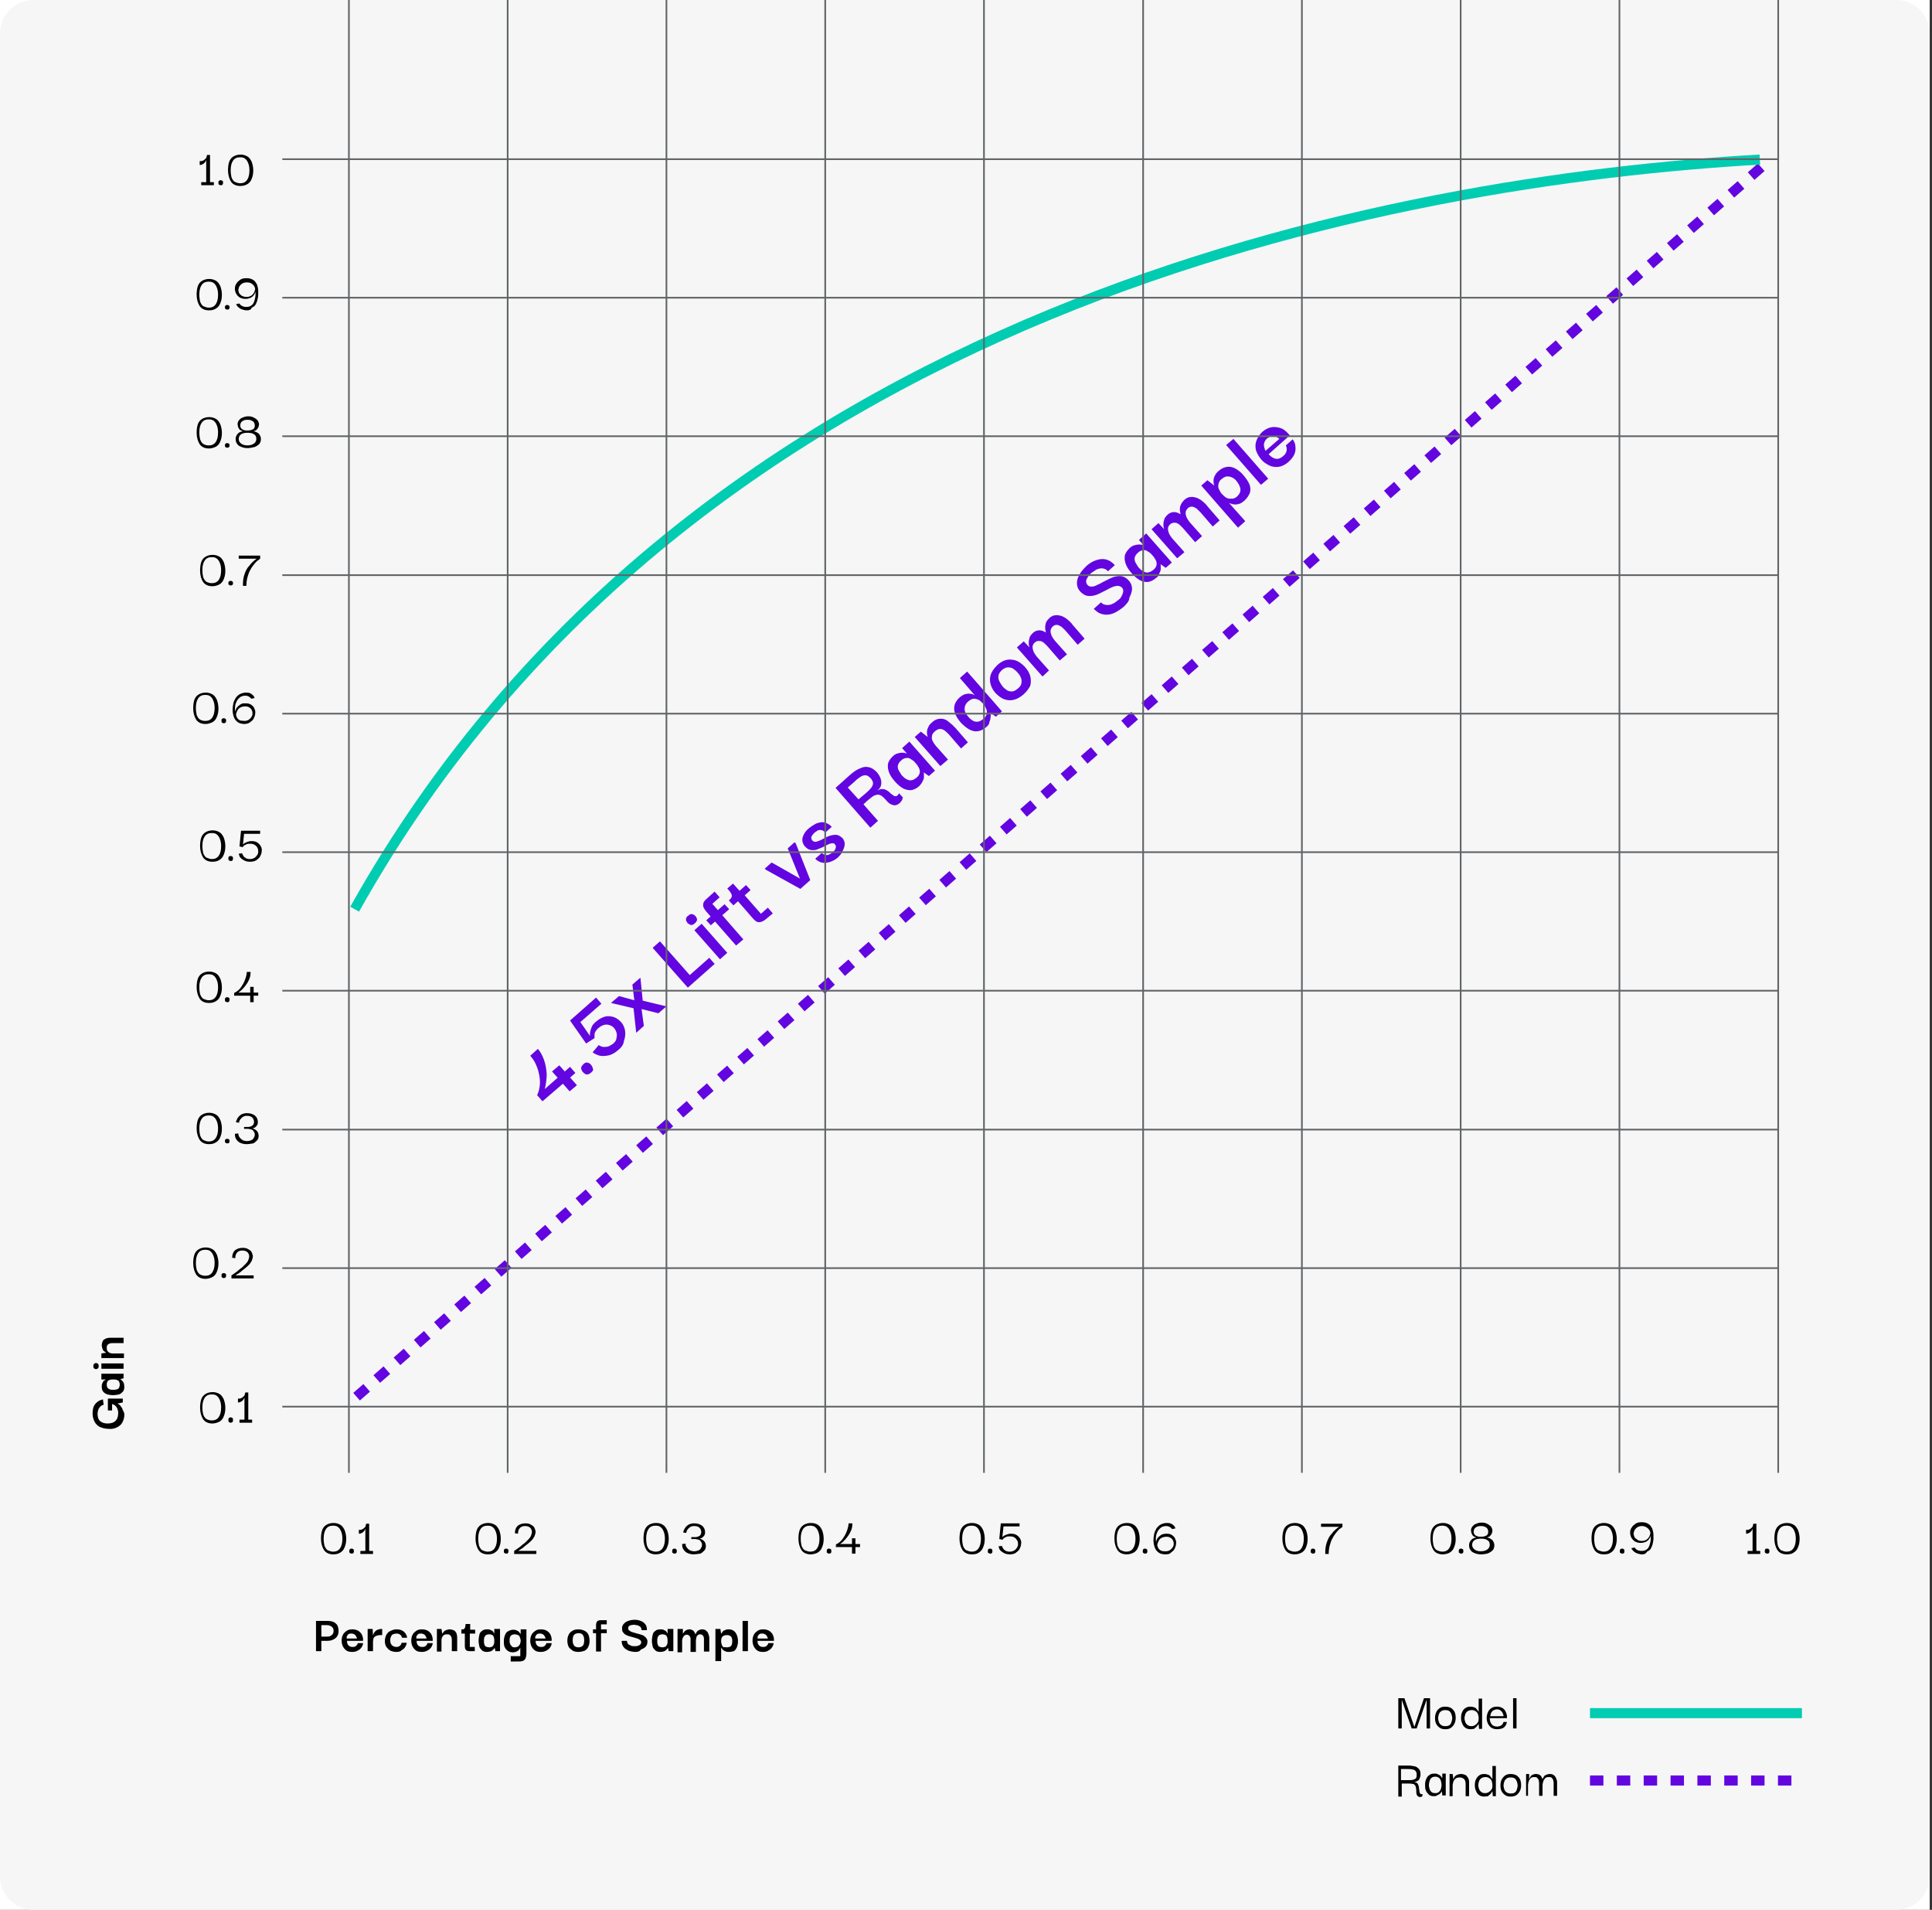 <?xml version="1.0" encoding="UTF-8"?> <svg xmlns="http://www.w3.org/2000/svg" xmlns:xlink="http://www.w3.org/1999/xlink" version="1.1" id="Layer_1" x="0px" y="0px" viewBox="0 0 505 499.1" style="enable-background:new 0 0 505 499.1;" xml:space="preserve"><rect x="0" y="0" width="505" height="499.1" fill="#333333" stroke="none"/> <style type="text/css"> .st0{fill:#FFFFFF;} .st1{fill:#F6F6F6;} .st2{fill:none;stroke:#6305E0;stroke-width:2.636;stroke-dasharray:3.51,3.51;} .st3{fill:none;stroke:#00CCB2;stroke-width:2.636;} .st4{fill:#6305E0;} .st5{fill:none;stroke:#616568;stroke-width:0.439;} </style> <rect y="0" class="st0" width="504.4" height="499.1"></rect> <path class="st1" d="M8.8,0h486.8c4.9,0,8.8,3.9,8.8,8.8v481.5c0,4.9-3.9,8.8-8.8,8.8H8.8c-4.9,0-8.8-3.9-8.8-8.8V8.8 C0,3.9,3.9,0,8.8,0z"></path> <line class="st2" x1="93.2" y1="365" x2="462.2" y2="42.1"></line> <path class="st3" d="M460,41.7c-94,5.4-278.5,37.3-367.3,195.9"></path> <path class="st4" d="M141.8,287.8l-1.4-1.6c0.4-0.8,0.6-1.7,0.7-2.6c0.1-1,0-1.9-0.2-2.9c-0.2-1-0.5-1.8-0.9-2.7s-0.9-1.5-1.4-2.1 l2-1.8c0.7,0.8,1.2,1.8,1.6,2.9c0.4,1.1,0.6,2.3,0.7,3.7c0,1.3-0.2,2.6-0.5,3.9l6.6-5.8l1.4,1.6L141.8,287.8z M148.9,285.2l-4.6-5.2 l1.9-1.6l4.6,5.2L148.9,285.2z M154.5,280.3c-0.4,0.4-0.8,0.5-1.2,0.5c-0.3-0.1-0.7-0.3-0.9-0.6c-0.3-0.3-0.4-0.6-0.5-1 c0-0.4,0.2-0.7,0.6-1.1c0.4-0.4,0.8-0.5,1.1-0.4c0.4,0.1,0.7,0.3,0.9,0.6c0.3,0.3,0.4,0.7,0.5,1C155.1,279.6,155,279.9,154.5,280.3z M161.6,274.4c-0.8,0.7-1.6,1.2-2.5,1.4s-1.6,0.2-2.3,0.1c-0.7-0.2-1.4-0.5-1.9-0.9l1.6-1.9c0.1,0.1,0.3,0.2,0.5,0.3 c0.2,0.1,0.5,0.2,0.8,0.2c0.3,0,0.7,0,1.1-0.1c0.4-0.1,0.8-0.4,1.3-0.7c0.5-0.4,0.8-0.8,0.9-1.3c0.1-0.5,0.2-0.9,0.1-1.4 c-0.1-0.5-0.3-0.9-0.5-1.2c-0.3-0.4-0.6-0.7-1.1-0.9c-0.5-0.2-0.9-0.3-1.5-0.2c-0.5,0.1-1,0.3-1.6,0.8c-0.4,0.3-0.6,0.6-0.8,0.9 c-0.2,0.3-0.3,0.6-0.3,0.9c0,0.3,0,0.5,0,0.6c0,0.2,0,0.3,0,0.3l-2.2,1.4l-4.2-6l6.8-6l1.4,1.6l-5.5,4.8l2.5,3.6c0,0,0-0.1,0-0.3 c0-0.2,0-0.6,0.1-0.9c0.1-0.4,0.2-0.8,0.4-1.2c0.2-0.5,0.6-0.9,1.2-1.4c0.8-0.7,1.7-1.1,2.5-1.3c0.8-0.1,1.6,0,2.3,0.3 c0.7,0.3,1.3,0.8,1.8,1.4c0.5,0.6,0.8,1.4,0.9,2.2c0.1,0.8,0,1.7-0.3,2.5C163,272.9,162.5,273.7,161.6,274.4z M166.3,269.9l-0.7-6.4 l-5.9-1.4l2.1-1.8l4,1.1l-0.5-4.1l2.1-1.8l0.6,6l6.2,1.5l-2.1,1.8l-4.4-1.1l0.6,4.4L166.3,269.9z M179.7,258l-9.1-10.3l1.9-1.7 l9.1,10.3L179.7,258z M179.8,258.1l-1.4-1.6l7-6.2l1.4,1.6L179.8,258.1z M188.2,250.7l-6.7-7.6l1.9-1.7l6.7,7.6L188.2,250.7z M181.6,241.3c-0.4,0.4-0.8,0.5-1.1,0.4c-0.3-0.1-0.6-0.3-0.8-0.5c-0.2-0.3-0.4-0.6-0.4-0.9c0-0.3,0.1-0.7,0.6-1 c0.4-0.4,0.8-0.5,1.1-0.4c0.3,0.1,0.6,0.3,0.8,0.5c0.2,0.3,0.4,0.6,0.4,0.9C182.2,240.6,182,241,181.6,241.3z M192.4,247.1l-7.8-8.9 c-0.6-0.7-0.9-1.3-0.8-1.8c0-0.6,0.4-1.1,1-1.6l2-1.8l1.3,1.5l-1.9,1.7l8.1,9.3L192.4,247.1z M185.8,241.8l-1.2-1.3l4.8-4.2l1.2,1.3 L185.8,241.8z M200.2,240.2c-0.6,0.5-1.2,0.8-1.8,0.8c-0.6,0-1.1-0.4-1.7-1.1l-4-4.6l1.8-1.5l4.4,5l1.8-1.6l1.3,1.5L200.2,240.2z M191.7,236.6l-1.2-1.3c0.3-0.2,0.5-0.5,0.6-0.6c0.1-0.2,0.2-0.4,0.2-0.6c0-0.2-0.1-0.5-0.3-0.8s-0.5-0.7-0.9-1.1l1.5-1.3l1.7,1.9 l1.7-1.5l1.2,1.3L191.7,236.6z M205.9,221.7l1.8-1.6l0.3,0.3l3.8,9.6l-2.6,2.3l-9-5l-0.3-0.3l1.8-1.6l7.4,4.2l0,0L205.9,221.7z M218.9,224.2c-0.3,0.2-0.6,0.4-0.9,0.6c-0.4,0.2-0.8,0.4-1.2,0.5c-0.4,0.1-0.9,0.2-1.3,0.2c-0.4,0-0.9-0.1-1.3-0.3 c-0.4-0.2-0.8-0.4-1.1-0.8l1.7-1.5c0,0,0.1,0.1,0.2,0.2c0.2,0.1,0.4,0.2,0.6,0.3c0.2,0.1,0.5,0.1,0.9,0c0.3-0.1,0.7-0.3,1.1-0.6 c0.3-0.3,0.6-0.6,0.7-0.8c0.1-0.3,0.2-0.5,0.2-0.7c0-0.2-0.1-0.4-0.2-0.6c-0.2-0.3-0.5-0.4-0.9-0.3c-0.4,0-0.8,0.2-1.2,0.4 c-0.4,0.2-0.9,0.5-1.4,0.7c-0.5,0.2-1,0.4-1.5,0.6c-0.5,0.1-1,0.1-1.5,0c-0.5-0.1-0.9-0.4-1.4-0.9c-0.6-0.7-0.8-1.5-0.6-2.4 c0.3-0.9,0.8-1.7,1.7-2.4c0.5-0.4,1-0.7,1.5-1c0.5-0.3,1-0.4,1.5-0.5c0.5-0.1,1,0,1.5,0.2c0.5,0.2,1,0.5,1.4,1l-1.7,1.5 c-0.2-0.3-0.5-0.5-0.7-0.6c-0.3-0.1-0.5-0.1-0.8-0.1c-0.3,0.1-0.5,0.1-0.7,0.3c-0.2,0.1-0.4,0.3-0.6,0.4c-0.4,0.4-0.7,0.8-0.8,1.1 c-0.1,0.3,0,0.6,0.2,0.9c0.2,0.3,0.6,0.4,0.9,0.4c0.4-0.1,0.8-0.2,1.2-0.4c0.5-0.2,0.9-0.5,1.4-0.7c0.5-0.3,1-0.5,1.5-0.6 s1-0.2,1.5-0.1c0.5,0.1,0.9,0.4,1.4,0.8c0.4,0.5,0.6,1,0.6,1.6c0,0.5-0.2,1.1-0.5,1.7C220,223.1,219.5,223.6,218.9,224.2z M227.5,216.3l-9.1-10.4l3.8-3.4c0.9-0.8,1.8-1.4,2.6-1.7c0.8-0.4,1.6-0.5,2.3-0.3c0.7,0.1,1.4,0.6,2.1,1.3c0.5,0.6,0.8,1.1,1,1.7 c0.2,0.6,0.2,1.1,0.1,1.7c-0.1,0.5-0.5,1-1,1.5c0.4-0.3,0.7-0.5,1.1-0.5c0.3,0,0.6,0,0.9,0.1c0.3,0.1,0.6,0.3,0.9,0.5 c0.3,0.2,0.5,0.5,0.8,0.7c0.3,0.2,0.5,0.4,0.7,0.5c0.2,0.1,0.4,0.1,0.7,0c0.2-0.1,0.4-0.3,0.6-0.7l1,1.1c-0.1,0.4-0.2,0.8-0.5,1.1 c-0.3,0.4-0.6,0.6-1,0.8c-0.4,0.2-0.9,0.2-1.3,0c-0.5-0.1-1-0.5-1.5-1.1c-0.4-0.4-0.7-0.8-1-1c-0.3-0.3-0.6-0.4-0.9-0.5 c-0.3-0.1-0.6,0-1,0.1c-0.4,0.1-0.8,0.4-1.3,0.8c-0.5,0.4-1.1,0.9-1.8,1.6l3.8,4.3L227.5,216.3z M224.4,208.9l1.9-1.6 c0.6-0.5,1.1-1,1.4-1.4c0.3-0.4,0.5-0.8,0.5-1.2c0-0.4-0.2-0.8-0.6-1.3c-0.5-0.5-0.9-0.8-1.4-0.8c-0.4,0-0.9,0.1-1.4,0.5 c-0.5,0.3-1.1,0.8-1.7,1.4l-1.5,1.3L224.4,208.9z M240.2,205.5c-0.7,0.6-1.4,0.9-2.1,1c-0.7,0-1.4-0.1-2.1-0.5 c-0.7-0.4-1.4-1-2.1-1.8c-0.7-0.8-1.2-1.5-1.5-2.3c-0.3-0.8-0.4-1.5-0.3-2.2c0.1-0.7,0.6-1.4,1.2-2c0.4-0.4,0.9-0.7,1.3-0.8 c0.4-0.1,0.8-0.2,1.1-0.2c0.3,0,0.6,0,0.9,0.1c0.2,0.1,0.4,0.1,0.5,0.2l0,0l-1.3-1.5l1.9-1.7l6.7,7.6l-1.6,1.4l-1.4-1l0,0 c0.1,0.1,0.1,0.3,0.1,0.5c0,0.2,0,0.5,0,0.9c0,0.3-0.2,0.7-0.4,1.1C240.9,204.7,240.6,205.1,240.2,205.5z M239.6,203.2 c0.5-0.4,0.7-0.8,0.8-1.2c0.1-0.4,0-0.9-0.2-1.3c-0.2-0.4-0.5-0.9-0.9-1.3c-0.4-0.5-0.8-0.8-1.2-1c-0.4-0.3-0.8-0.4-1.2-0.3 c-0.4,0-0.9,0.2-1.3,0.6c-0.5,0.4-0.8,0.9-0.9,1.3c-0.1,0.4,0,0.9,0.2,1.3c0.2,0.4,0.5,0.8,0.8,1.3c0.4,0.4,0.8,0.8,1.2,1 c0.4,0.2,0.8,0.4,1.3,0.3C238.6,203.9,239.1,203.6,239.6,203.2z M245.8,200.2l-6.7-7.6l1.6-1.4l1.8,1.4l0,0c0,0-0.1-0.2-0.1-0.4 c-0.1-0.2-0.1-0.6-0.1-0.9c0-0.4,0.1-0.8,0.3-1.2c0.2-0.5,0.5-0.9,1-1.3c0.5-0.5,1.1-0.8,1.6-0.9c0.5-0.1,1-0.1,1.4,0 c0.4,0.1,0.9,0.3,1.2,0.6c0.4,0.3,0.7,0.6,1.1,0.9c0.3,0.3,0.6,0.6,0.9,0.9l3.2,3.7l-1.8,1.6l-3.2-3.7c-0.4-0.4-0.7-0.7-1.1-1 c-0.4-0.3-0.8-0.4-1.2-0.4c-0.4,0-0.8,0.2-1.3,0.6c-0.5,0.4-0.8,0.9-0.8,1.3c-0.1,0.4,0,0.9,0.2,1.3c0.2,0.4,0.5,0.8,0.8,1.2 l3.2,3.6L245.8,200.2z M257.8,190c-0.8,0.7-1.5,1-2.3,1.1c-0.7,0.1-1.5-0.1-2.2-0.5c-0.7-0.4-1.4-1-2.1-1.7 c-0.7-0.8-1.2-1.6-1.5-2.3c-0.3-0.8-0.4-1.5-0.2-2.3c0.2-0.7,0.6-1.4,1.4-2.1c0.5-0.4,1-0.7,1.4-0.8c0.5-0.1,0.9-0.2,1.2-0.1 c0.4,0,0.7,0.1,0.9,0.2c0.2,0.1,0.4,0.2,0.4,0.2l0,0l-3.9-4.5l1.9-1.7l9.1,10.4l-1.6,1.4l-1.5-1.1l0,0c0,0,0,0.2,0.1,0.4 c0.1,0.2,0.1,0.5,0,0.9c0,0.4-0.1,0.8-0.3,1.2C258.6,189.2,258.3,189.6,257.8,190z M257,187.9c0.5-0.4,0.8-0.8,0.9-1.3 c0.1-0.5,0.1-0.9-0.1-1.3c-0.2-0.5-0.4-0.9-0.8-1.4c-0.4-0.4-0.8-0.8-1.2-1c-0.4-0.2-0.9-0.3-1.3-0.3c-0.4,0-0.9,0.3-1.4,0.7 c-0.5,0.4-0.8,0.9-0.9,1.4c-0.1,0.5-0.1,0.9,0.1,1.4c0.2,0.4,0.5,0.9,0.8,1.2c0.3,0.4,0.7,0.7,1.1,1c0.4,0.2,0.9,0.4,1.3,0.3 C256,188.6,256.5,188.3,257,187.9z M267.5,181.5c-0.8,0.7-1.7,1.2-2.6,1.4c-0.9,0.2-1.7,0.1-2.5-0.2c-0.8-0.3-1.5-0.9-2.2-1.6 c-0.7-0.8-1.1-1.6-1.3-2.4c-0.2-0.8-0.2-1.7,0.1-2.5c0.3-0.8,0.9-1.6,1.7-2.4c1.2-1.1,2.5-1.6,3.8-1.4c1.3,0.1,2.4,0.8,3.5,2 c0.6,0.7,1.1,1.5,1.3,2.3c0.2,0.8,0.2,1.7,0,2.5C268.9,180,268.3,180.8,267.5,181.5z M266.1,179.9c0.6-0.5,0.9-1,0.9-1.5 c0.1-0.5,0-1-0.2-1.4c-0.2-0.5-0.5-0.9-0.8-1.2c-0.3-0.4-0.7-0.7-1.1-1s-0.9-0.4-1.4-0.4c-0.5,0-1,0.2-1.6,0.7 c-0.5,0.5-0.9,1-0.9,1.5c-0.1,0.5,0,1,0.2,1.4c0.2,0.4,0.5,0.9,0.8,1.3c0.3,0.4,0.7,0.7,1.1,1c0.4,0.3,0.9,0.4,1.4,0.4 C265,180.7,265.5,180.4,266.1,179.9z M272.5,176.8l-6.7-7.6l1.8-1.6l1.5,1.6l0,0c0-0.1-0.1-0.2-0.1-0.4c-0.1-0.2-0.1-0.5-0.1-0.9 c0-0.4,0.1-0.8,0.2-1.2c0.1-0.4,0.4-0.8,0.8-1.2c0.4-0.4,0.8-0.6,1.2-0.7c0.4-0.1,0.8-0.1,1.2,0c0.4,0.1,0.7,0.3,1.1,0.5l0,0 c0-0.1-0.1-0.2-0.1-0.5c-0.1-0.3-0.1-0.6-0.1-0.9c0-0.4,0.1-0.8,0.2-1.2c0.2-0.4,0.5-0.8,0.9-1.2c0.5-0.4,1-0.7,1.5-0.7 c0.5-0.1,1,0,1.4,0.1c0.5,0.1,0.9,0.4,1.3,0.6c0.4,0.3,0.8,0.6,1.1,0.9c0.3,0.3,0.6,0.6,0.7,0.8l3.2,3.7l-1.8,1.6l-3.2-3.7 c-0.2-0.2-0.4-0.4-0.6-0.6c-0.2-0.2-0.5-0.5-0.8-0.6c-0.3-0.2-0.6-0.3-0.9-0.3c-0.3,0-0.7,0.1-1,0.4c-0.4,0.4-0.6,0.8-0.6,1.2 c0,0.4,0.1,0.8,0.3,1.3c0.2,0.4,0.5,0.8,0.8,1.2l3.2,3.6l-1.9,1.6l-3.2-3.7c-0.2-0.2-0.4-0.4-0.6-0.6c-0.2-0.2-0.5-0.5-0.8-0.6 c-0.3-0.2-0.6-0.2-0.9-0.2c-0.3,0-0.7,0.1-1,0.4c-0.4,0.3-0.6,0.7-0.6,1.2c0,0.4,0.1,0.8,0.3,1.3c0.2,0.4,0.5,0.8,0.8,1.2l3.2,3.6 L272.5,176.8z M293.7,158.6c-0.6,0.5-1.2,0.9-1.9,1.3c-0.7,0.4-1.3,0.6-2,0.7c-0.7,0.1-1.4,0-2-0.2c-0.7-0.2-1.3-0.7-1.9-1.3 l1.9-1.7c0,0,0.1,0.1,0.3,0.3c0.1,0.1,0.3,0.2,0.6,0.3c0.3,0.1,0.6,0.1,0.9,0.1c0.4,0,0.8-0.1,1.2-0.3c0.5-0.2,0.9-0.5,1.5-1 c0.4-0.3,0.7-0.6,0.8-0.9c0.2-0.3,0.3-0.6,0.4-0.9c0.1-0.3,0.1-0.5,0.1-0.8c-0.1-0.2-0.1-0.4-0.3-0.6c-0.3-0.3-0.7-0.5-1.1-0.5 c-0.4,0-0.9,0.1-1.4,0.3c-0.5,0.2-1.1,0.5-1.6,0.8c-0.6,0.3-1.2,0.6-1.8,0.9c-0.6,0.3-1.2,0.5-1.8,0.6c-0.6,0.1-1.2,0.1-1.8-0.1 c-0.5-0.2-1.1-0.6-1.6-1.2c-0.5-0.6-0.7-1.3-0.7-2c0-0.7,0.2-1.5,0.7-2.3c0.4-0.8,1.1-1.5,1.9-2.3c0.7-0.6,1.5-1.1,2.4-1.4 c0.9-0.3,1.7-0.4,2.6-0.2c0.8,0.2,1.6,0.7,2.3,1.5l-1.8,1.6c-0.3-0.4-0.7-0.6-1.1-0.7c-0.4-0.1-0.8-0.1-1.2,0 c-0.4,0.1-0.7,0.2-1.1,0.5c-0.3,0.2-0.6,0.4-0.9,0.6c-0.6,0.5-1,1.1-1.3,1.7c-0.2,0.5-0.1,1,0.2,1.4c0.3,0.4,0.7,0.5,1.1,0.5 c0.4,0,0.9-0.1,1.4-0.4c0.5-0.2,1.1-0.5,1.6-0.8c0.6-0.3,1.2-0.6,1.8-0.9c0.6-0.3,1.2-0.5,1.8-0.6c0.6-0.1,1.2-0.1,1.7,0.1 c0.6,0.2,1.1,0.6,1.6,1.2c0.5,0.6,0.7,1.3,0.7,2c0,0.7-0.3,1.5-0.7,2.3C295.2,157.1,294.5,157.8,293.7,158.6z M302.1,151.1 c-0.7,0.6-1.4,0.9-2.1,1c-0.7,0-1.4-0.1-2.1-0.5c-0.7-0.4-1.4-1-2.1-1.8c-0.7-0.8-1.2-1.5-1.5-2.3c-0.3-0.8-0.4-1.5-0.3-2.2 c0.1-0.7,0.6-1.4,1.2-2c0.4-0.4,0.9-0.7,1.3-0.8c0.4-0.1,0.8-0.2,1.1-0.2c0.3,0,0.6,0,0.9,0.1c0.2,0.1,0.4,0.1,0.5,0.2l0,0l-1.3-1.5 l1.9-1.7l6.7,7.6l-1.6,1.4l-1.4-1l0,0c0.1,0.1,0.1,0.3,0.1,0.5c0,0.2,0,0.5,0,0.9c0,0.3-0.2,0.7-0.4,1.1 C302.9,150.4,302.6,150.8,302.1,151.1z M301.5,148.9c0.5-0.4,0.7-0.8,0.8-1.2c0.1-0.4,0-0.9-0.2-1.3c-0.2-0.4-0.5-0.9-0.9-1.3 c-0.4-0.5-0.8-0.8-1.2-1c-0.4-0.3-0.8-0.4-1.2-0.3c-0.4,0-0.9,0.2-1.3,0.6c-0.5,0.4-0.8,0.9-0.9,1.3c-0.1,0.4,0,0.9,0.2,1.3 c0.2,0.4,0.5,0.8,0.8,1.3c0.4,0.4,0.8,0.8,1.2,1c0.4,0.2,0.8,0.4,1.3,0.3C300.6,149.5,301,149.3,301.5,148.9z M307.7,145.9l-6.7-7.6 l1.8-1.6l1.5,1.6l0,0c0-0.1-0.1-0.2-0.1-0.4c-0.1-0.2-0.1-0.5-0.1-0.9c0-0.4,0.1-0.8,0.2-1.2c0.1-0.4,0.4-0.8,0.8-1.2 c0.4-0.4,0.8-0.6,1.2-0.7c0.4-0.1,0.8-0.1,1.2,0c0.4,0.1,0.7,0.3,1.1,0.5l0,0c0-0.1-0.1-0.2-0.1-0.5c-0.1-0.3-0.1-0.6-0.1-0.9 c0-0.4,0.1-0.8,0.3-1.2c0.2-0.4,0.5-0.8,0.9-1.2c0.5-0.4,1-0.7,1.5-0.7c0.5-0.1,1,0,1.4,0.1c0.5,0.1,0.9,0.4,1.3,0.6 c0.4,0.3,0.8,0.6,1.1,0.9c0.3,0.3,0.6,0.6,0.7,0.8l3.2,3.7l-1.8,1.6l-3.2-3.7c-0.2-0.2-0.4-0.4-0.6-0.6c-0.2-0.2-0.5-0.5-0.8-0.6 c-0.3-0.2-0.6-0.3-0.9-0.3c-0.3,0-0.7,0.1-1,0.4c-0.4,0.4-0.6,0.8-0.6,1.2c0,0.4,0.1,0.8,0.3,1.3c0.2,0.4,0.5,0.8,0.8,1.2l3.2,3.6 l-1.8,1.6l-3.2-3.7c-0.2-0.2-0.4-0.4-0.6-0.6c-0.2-0.2-0.5-0.5-0.8-0.6c-0.3-0.2-0.6-0.2-0.9-0.2c-0.3,0-0.7,0.1-1,0.4 c-0.4,0.3-0.6,0.7-0.6,1.2c0,0.4,0.1,0.8,0.3,1.3c0.2,0.4,0.5,0.8,0.8,1.2l3.2,3.6L307.7,145.9z M325.2,130.9 c-0.5,0.4-0.9,0.7-1.4,0.8c-0.4,0.1-0.8,0.2-1.2,0.1c-0.4,0-0.7-0.1-0.9-0.2c-0.2-0.1-0.4-0.1-0.4-0.1l0,0l4.2,4.7l-1.9,1.7l-9.6-11 l1.6-1.4l1.8,1.4l0,0c0,0-0.1-0.2-0.1-0.4c-0.1-0.2-0.1-0.5-0.1-0.9c0-0.4,0.1-0.8,0.3-1.2c0.2-0.4,0.5-0.9,1-1.3 c0.8-0.7,1.5-1,2.3-1.1c0.8-0.1,1.5,0.1,2.2,0.5c0.7,0.4,1.5,1,2.1,1.8c0.7,0.8,1.2,1.6,1.5,2.3c0.3,0.8,0.3,1.5,0.1,2.2 C326.4,129.5,326,130.2,325.2,130.9z M323.3,129.8c0.5-0.5,0.8-0.9,0.9-1.4c0.1-0.5,0-0.9-0.2-1.4c-0.2-0.5-0.5-0.9-0.8-1.3 c-0.3-0.4-0.7-0.7-1.1-0.9c-0.4-0.2-0.9-0.3-1.3-0.3c-0.5,0-1,0.3-1.5,0.7c-0.5,0.4-0.7,0.8-0.8,1.3c-0.1,0.4-0.1,0.9,0.1,1.3 c0.2,0.4,0.4,0.9,0.8,1.3c0.4,0.4,0.8,0.8,1.2,1c0.4,0.2,0.9,0.3,1.3,0.2C322.3,130.4,322.8,130.2,323.3,129.8z M329.6,126.7 l-9.1-10.4l1.9-1.6l9.1,10.4L329.6,126.7z M336.8,120.7c-0.9,0.8-1.8,1.2-2.6,1.3c-0.9,0.1-1.7,0-2.5-0.4c-0.8-0.4-1.5-0.9-2-1.5 c-0.7-0.8-1.1-1.6-1.4-2.4c-0.2-0.9-0.2-1.7,0.1-2.5c0.3-0.8,0.8-1.6,1.5-2.3c0.7-0.6,1.4-1,2.2-1.2s1.6-0.1,2.4,0.1 c0.8,0.2,1.5,0.7,2.2,1.5c0,0,0.1,0.1,0.2,0.2c0.1,0.1,0.2,0.2,0.2,0.3l-5.5,4.9c0.6,0.7,1.3,1.1,1.9,1.2c0.7,0.1,1.3-0.2,1.9-0.7 c0.5-0.4,0.8-0.9,0.9-1.4c0.1-0.5,0-1-0.2-1.4l1.8-1.6c0.4,0.6,0.7,1.2,0.7,1.9c0.1,0.7,0,1.4-0.3,2.1 C338,119.4,337.5,120.1,336.8,120.7z M330.8,117.8l3.6-3.1c-0.1-0.1-0.2-0.2-0.4-0.3c-0.2-0.2-0.4-0.3-0.7-0.4c-0.3-0.1-0.6-0.1-1,0 c-0.4,0.1-0.7,0.3-1.1,0.6c-0.4,0.3-0.6,0.7-0.7,1c-0.1,0.3-0.2,0.6-0.1,0.9c0,0.3,0.1,0.6,0.2,0.8 C330.6,117.5,330.7,117.7,330.8,117.8z"></path> <path d="M84,431.5h-1.4v-7.9H84V431.5z M83.7,423.6h2c0.9,0,1.6,0.2,2.1,0.7c0.5,0.4,0.7,1.1,0.7,2c0,0.8-0.3,1.4-0.8,1.8 c-0.5,0.4-1.2,0.7-2,0.7h-2v-1.1h1.8c0.5,0,0.9-0.1,1.2-0.4c0.3-0.2,0.5-0.6,0.5-1.1c0-0.5-0.2-0.9-0.5-1.1 c-0.3-0.2-0.7-0.4-1.2-0.4h-1.8V423.6z M92.1,431.7c-0.7,0-1.2-0.1-1.6-0.4c-0.4-0.3-0.7-0.7-0.9-1.1c-0.2-0.5-0.3-0.9-0.3-1.4 c0-0.6,0.1-1.1,0.3-1.5c0.2-0.5,0.6-0.8,1-1.1c0.4-0.3,0.9-0.4,1.5-0.4c0.5,0,1,0.1,1.4,0.3c0.4,0.2,0.7,0.5,1,0.9 c0.2,0.4,0.4,0.9,0.4,1.4c0,0,0,0.1,0,0.2c0,0.1,0,0.2,0,0.2h-4.2c0,0.5,0.1,0.9,0.4,1.2c0.3,0.3,0.6,0.4,1.1,0.4 c0.4,0,0.7-0.1,0.9-0.3c0.2-0.2,0.4-0.4,0.4-0.7h1.4c0,0.4-0.2,0.8-0.4,1.1c-0.2,0.3-0.5,0.6-0.9,0.8 C93.1,431.6,92.6,431.7,92.1,431.7z M90.6,428.2h2.7c0-0.1,0-0.2-0.1-0.3c0-0.1-0.1-0.3-0.2-0.4c-0.1-0.2-0.2-0.3-0.4-0.4 c-0.2-0.1-0.4-0.2-0.7-0.2c-0.3,0-0.5,0-0.7,0.1c-0.2,0.1-0.3,0.2-0.4,0.4c-0.1,0.1-0.2,0.3-0.2,0.4 C90.7,427.9,90.6,428.1,90.6,428.2z M96.1,431.5v-5.8h1.3l0.1,1.7l0,1.2v2.9H96.1z M97.5,429l0-1.3c0-0.2,0-0.4,0.1-0.6 c0.1-0.2,0.2-0.5,0.4-0.7c0.2-0.2,0.4-0.4,0.7-0.5c0.3-0.1,0.6-0.2,1-0.2h0.2v1.6h-0.2c-0.4,0-0.7,0-1,0.1c-0.3,0.1-0.5,0.1-0.7,0.3 c-0.2,0.1-0.3,0.3-0.4,0.5C97.6,428.5,97.5,428.7,97.5,429z M103.6,431.7c-0.5,0-1-0.1-1.5-0.3c-0.4-0.2-0.8-0.6-1.1-1 c-0.3-0.4-0.4-1-0.4-1.6c0-0.6,0.2-1.2,0.4-1.6c0.3-0.5,0.6-0.8,1.1-1c0.4-0.2,0.9-0.4,1.5-0.4c0.6,0,1.1,0.1,1.5,0.3 c0.4,0.2,0.7,0.5,0.9,0.8c0.2,0.3,0.4,0.7,0.4,1.1h-1.3c-0.1-0.3-0.2-0.6-0.5-0.8c-0.2-0.2-0.6-0.3-1-0.3c-0.3,0-0.6,0.1-0.9,0.2 c-0.2,0.1-0.4,0.3-0.5,0.6c-0.1,0.2-0.2,0.5-0.2,0.9c0,0.5,0.1,1,0.4,1.3c0.3,0.3,0.7,0.5,1.2,0.5c0.4,0,0.7-0.1,0.9-0.3 c0.3-0.2,0.4-0.5,0.5-0.8h1.3c0,0.4-0.2,0.8-0.4,1.1c-0.2,0.4-0.5,0.6-1,0.9C104.7,431.6,104.2,431.7,103.6,431.7z M110.3,431.7 c-0.7,0-1.2-0.1-1.6-0.4c-0.4-0.3-0.7-0.7-0.9-1.1c-0.2-0.5-0.3-0.9-0.3-1.4c0-0.6,0.1-1.1,0.3-1.5c0.2-0.5,0.6-0.8,1-1.1 c0.4-0.3,0.9-0.4,1.5-0.4c0.5,0,1,0.1,1.4,0.3c0.4,0.2,0.7,0.5,1,0.9c0.2,0.4,0.4,0.9,0.4,1.4c0,0,0,0.1,0,0.2c0,0.1,0,0.2,0,0.2 h-4.2c0,0.5,0.1,0.9,0.4,1.2c0.3,0.3,0.6,0.4,1.1,0.4c0.4,0,0.7-0.1,0.9-0.3c0.2-0.2,0.4-0.4,0.4-0.7h1.4c0,0.4-0.2,0.8-0.4,1.1 s-0.5,0.6-0.9,0.8C111.3,431.6,110.8,431.7,110.3,431.7z M108.8,428.2h2.7c0-0.1,0-0.2-0.1-0.3c0-0.1-0.1-0.3-0.2-0.4 c-0.1-0.2-0.2-0.3-0.4-0.4c-0.2-0.1-0.4-0.2-0.7-0.2s-0.5,0-0.7,0.1c-0.2,0.1-0.3,0.2-0.4,0.4c-0.1,0.1-0.2,0.3-0.2,0.4 C108.9,427.9,108.8,428.1,108.8,428.2z M114.2,431.5v-5.8h1.2l0.2,1.3h0c0,0,0-0.1,0.1-0.2c0.1-0.1,0.2-0.3,0.3-0.4 c0.2-0.2,0.3-0.3,0.6-0.4c0.3-0.1,0.6-0.2,0.9-0.2c0.4,0,0.7,0.1,1,0.2c0.3,0.1,0.5,0.3,0.6,0.5c0.2,0.2,0.3,0.5,0.3,0.7 c0.1,0.3,0.1,0.5,0.1,0.8c0,0.3,0,0.5,0,0.7v2.8h-1.4v-2.8c0-0.3,0-0.6-0.1-0.8c-0.1-0.3-0.2-0.5-0.4-0.6c-0.2-0.2-0.4-0.2-0.8-0.2 c-0.4,0-0.7,0.1-0.9,0.3c-0.2,0.2-0.3,0.4-0.4,0.6c-0.1,0.3-0.1,0.5-0.1,0.8v2.8H114.2z M122.8,431.5c-0.5,0-0.8-0.1-1-0.3 c-0.2-0.2-0.3-0.6-0.3-1.1v-3.5h1.3v3.8h1.3v1.1H122.8z M120.6,426.8v-1c0.2,0,0.4,0,0.5,0c0.1,0,0.2-0.1,0.3-0.2 c0.1-0.1,0.1-0.2,0.2-0.4c0-0.2,0.1-0.5,0.1-0.8h1.2v1.5h1.3v1H120.6z M127.3,431.7c-0.5,0-1-0.1-1.3-0.4c-0.3-0.3-0.6-0.6-0.7-1 c-0.1-0.5-0.2-1-0.2-1.5c0-0.6,0.1-1.1,0.2-1.6c0.1-0.5,0.4-0.8,0.7-1c0.3-0.3,0.8-0.4,1.3-0.4c0.3,0,0.6,0,0.8,0.1 c0.2,0.1,0.4,0.2,0.6,0.3c0.1,0.1,0.3,0.3,0.3,0.4c0.1,0.1,0.1,0.2,0.2,0.3h0v-1.2h1.5v5.8h-1.2l-0.2-0.9h0c0,0.1-0.1,0.2-0.2,0.3 c-0.1,0.1-0.2,0.2-0.4,0.4c-0.1,0.1-0.3,0.2-0.6,0.3C127.9,431.6,127.7,431.7,127.3,431.7z M127.9,430.5c0.3,0,0.6-0.1,0.8-0.2 c0.2-0.2,0.3-0.4,0.4-0.6c0.1-0.3,0.1-0.6,0.1-0.9c0-0.3,0-0.6-0.1-0.9c-0.1-0.3-0.2-0.5-0.4-0.6c-0.2-0.1-0.5-0.2-0.8-0.2 c-0.4,0-0.7,0.1-0.9,0.2c-0.2,0.2-0.3,0.4-0.4,0.6c-0.1,0.3-0.1,0.5-0.1,0.9c0,0.3,0,0.6,0.1,0.9c0.1,0.3,0.2,0.5,0.4,0.6 C127.3,430.4,127.5,430.5,127.9,430.5z M133.5,434.1v-1.3h2.5v-2.2h0c0,0-0.1,0.1-0.1,0.2c-0.1,0.1-0.2,0.3-0.3,0.4 c-0.1,0.1-0.3,0.3-0.6,0.4c-0.2,0.1-0.5,0.2-0.9,0.2c-0.6,0-1-0.1-1.4-0.4c-0.4-0.3-0.6-0.6-0.8-1c-0.2-0.4-0.2-1-0.2-1.5 c0-0.6,0.1-1.1,0.3-1.6c0.2-0.5,0.4-0.8,0.8-1c0.4-0.2,0.8-0.4,1.4-0.4c0.4,0,0.7,0.1,0.9,0.2c0.2,0.1,0.4,0.2,0.6,0.4 c0.1,0.2,0.2,0.3,0.3,0.4c0.1,0.1,0.1,0.2,0.1,0.2h0v-1.3h1.5v6.3c0,0.5-0.1,0.9-0.2,1.2c-0.1,0.3-0.3,0.5-0.6,0.7 c-0.3,0.1-0.6,0.2-1.1,0.2H133.5z M134.5,430.5c0.4,0,0.6-0.1,0.9-0.2c0.2-0.2,0.4-0.4,0.5-0.6c0.1-0.3,0.2-0.6,0.2-0.9 c0-0.3-0.1-0.6-0.2-0.9c-0.1-0.3-0.2-0.5-0.5-0.6c-0.2-0.1-0.5-0.2-0.8-0.2c-0.4,0-0.7,0.1-0.9,0.2c-0.2,0.2-0.4,0.4-0.4,0.6 c-0.1,0.3-0.1,0.5-0.1,0.8c0,0.3,0,0.6,0.1,0.8c0.1,0.3,0.2,0.5,0.4,0.6C133.8,430.4,134.1,430.5,134.5,430.5z M141.4,431.7 c-0.7,0-1.2-0.1-1.6-0.4c-0.4-0.3-0.7-0.7-0.9-1.1c-0.2-0.5-0.3-0.9-0.3-1.4c0-0.6,0.1-1.1,0.3-1.5c0.2-0.5,0.6-0.8,1-1.1 c0.4-0.3,0.9-0.4,1.5-0.4c0.5,0,1,0.1,1.4,0.3c0.4,0.2,0.7,0.5,1,0.9c0.2,0.4,0.4,0.9,0.4,1.4c0,0,0,0.1,0,0.2c0,0.1,0,0.2,0,0.2 h-4.2c0,0.5,0.1,0.9,0.4,1.2c0.3,0.3,0.6,0.4,1.1,0.4c0.4,0,0.7-0.1,0.9-0.3c0.2-0.2,0.4-0.4,0.4-0.7h1.4c0,0.4-0.2,0.8-0.4,1.1 c-0.2,0.3-0.5,0.6-0.9,0.8C142.4,431.6,141.9,431.7,141.4,431.7z M139.9,428.2h2.7c0-0.1,0-0.2-0.1-0.3c0-0.1-0.1-0.3-0.2-0.4 c-0.1-0.2-0.2-0.3-0.4-0.4c-0.2-0.1-0.4-0.2-0.7-0.2c-0.3,0-0.5,0-0.7,0.1c-0.2,0.1-0.3,0.2-0.4,0.4c-0.1,0.1-0.2,0.3-0.2,0.4 C139.9,427.9,139.9,428.1,139.9,428.2z M151.2,431.7c-0.6,0-1.2-0.1-1.6-0.4c-0.4-0.3-0.8-0.6-1-1c-0.2-0.5-0.3-1-0.3-1.5 c0-0.6,0.1-1.1,0.3-1.5c0.2-0.5,0.5-0.8,1-1.1c0.4-0.3,1-0.4,1.6-0.4c0.9,0,1.7,0.3,2.2,0.8c0.5,0.5,0.7,1.3,0.7,2.2 c0,0.6-0.1,1.1-0.3,1.5c-0.2,0.5-0.5,0.8-1,1.1C152.4,431.5,151.9,431.7,151.2,431.7z M151.2,430.5c0.4,0,0.7-0.1,1-0.3 c0.2-0.2,0.4-0.4,0.4-0.7c0.1-0.3,0.1-0.6,0.1-0.8c0-0.3,0-0.6-0.1-0.9c-0.1-0.3-0.2-0.5-0.4-0.7c-0.2-0.2-0.5-0.3-1-0.3 c-0.4,0-0.7,0.1-1,0.3c-0.2,0.2-0.4,0.4-0.4,0.7c-0.1,0.3-0.1,0.6-0.1,0.9c0,0.3,0,0.6,0.1,0.8c0.1,0.3,0.2,0.5,0.4,0.7 C150.5,430.4,150.8,430.5,151.2,430.5z M155.8,431.5v-6.7c0-0.5,0.1-0.9,0.3-1.1c0.2-0.2,0.6-0.3,1-0.3h1.5v1.1h-1.5v7.1H155.8z M155,426.8v-1h3.6v1H155z M166,431.7c-0.4,0-0.9-0.1-1.3-0.2c-0.4-0.1-0.8-0.3-1.1-0.5c-0.3-0.2-0.6-0.5-0.8-0.9 c-0.2-0.3-0.3-0.8-0.3-1.3h1.4c0,0,0,0.1,0,0.2c0,0.1,0.1,0.2,0.1,0.4c0.1,0.1,0.2,0.3,0.4,0.4c0.2,0.1,0.4,0.2,0.6,0.3 c0.3,0.1,0.6,0.1,1,0.1c0.3,0,0.5,0,0.7-0.1c0.2-0.1,0.4-0.1,0.5-0.2c0.1-0.1,0.2-0.2,0.3-0.3c0.1-0.1,0.1-0.2,0.1-0.4 c0-0.3-0.1-0.5-0.3-0.6c-0.2-0.2-0.4-0.3-0.7-0.4c-0.3-0.1-0.6-0.2-1-0.3c-0.4-0.1-0.7-0.2-1.1-0.3c-0.4-0.1-0.7-0.3-1-0.4 c-0.3-0.2-0.5-0.4-0.7-0.7c-0.2-0.3-0.2-0.7-0.2-1.1c0-0.4,0.2-0.8,0.5-1.1c0.3-0.3,0.7-0.6,1.1-0.7c0.5-0.2,1.1-0.3,1.7-0.3 c0.6,0,1.1,0.1,1.6,0.3c0.5,0.2,0.9,0.5,1.2,0.9c0.3,0.4,0.4,0.9,0.4,1.5h-1.4c0-0.3-0.1-0.5-0.2-0.7c-0.1-0.2-0.3-0.3-0.5-0.4 c-0.2-0.1-0.4-0.2-0.6-0.2c-0.2,0-0.4-0.1-0.6-0.1c-0.5,0-0.9,0.1-1.2,0.2c-0.3,0.2-0.4,0.4-0.4,0.7c0,0.3,0.1,0.5,0.3,0.6 c0.2,0.2,0.4,0.3,0.7,0.4c0.3,0.1,0.6,0.2,1,0.3c0.4,0.1,0.7,0.2,1.1,0.3c0.4,0.1,0.7,0.2,1,0.4c0.3,0.2,0.5,0.4,0.7,0.7 c0.2,0.3,0.3,0.7,0.2,1.1c0,0.4-0.2,0.8-0.5,1.1c-0.3,0.3-0.7,0.5-1.2,0.7C167.2,431.6,166.7,431.7,166,431.7z M172.6,431.7 c-0.5,0-1-0.1-1.3-0.4c-0.3-0.3-0.6-0.6-0.7-1c-0.1-0.5-0.2-1-0.2-1.5c0-0.6,0.1-1.1,0.2-1.6c0.1-0.5,0.4-0.8,0.7-1 c0.3-0.3,0.8-0.4,1.3-0.4c0.3,0,0.6,0,0.8,0.1c0.2,0.1,0.4,0.2,0.6,0.3c0.1,0.1,0.3,0.3,0.3,0.4c0.1,0.1,0.1,0.2,0.2,0.3h0v-1.2h1.5 v5.8h-1.2l-0.2-0.9h0c0,0.1-0.1,0.2-0.2,0.3c-0.1,0.1-0.2,0.2-0.4,0.4c-0.1,0.1-0.3,0.2-0.6,0.3 C173.2,431.6,172.9,431.7,172.6,431.7z M173.2,430.5c0.3,0,0.6-0.1,0.8-0.2c0.2-0.2,0.3-0.4,0.4-0.6c0.1-0.3,0.1-0.6,0.1-0.9 c0-0.3,0-0.6-0.1-0.9c-0.1-0.3-0.2-0.5-0.4-0.6c-0.2-0.1-0.5-0.2-0.8-0.2c-0.4,0-0.7,0.1-0.9,0.2c-0.2,0.2-0.3,0.4-0.4,0.6 c-0.1,0.3-0.1,0.5-0.1,0.9c0,0.3,0,0.6,0.1,0.9c0.1,0.3,0.2,0.5,0.4,0.6C172.5,430.4,172.8,430.5,173.2,430.5z M177.1,431.5v-5.8 h1.4l0,1.3h0c0,0,0-0.1,0.1-0.2c0.1-0.1,0.2-0.3,0.3-0.4c0.1-0.2,0.3-0.3,0.5-0.4c0.2-0.1,0.5-0.2,0.8-0.2c0.3,0,0.6,0.1,0.8,0.2 c0.2,0.1,0.4,0.3,0.5,0.5c0.1,0.2,0.2,0.4,0.3,0.6h0c0,0,0.1-0.1,0.1-0.3c0.1-0.1,0.2-0.3,0.3-0.4c0.1-0.2,0.3-0.3,0.5-0.4 c0.2-0.1,0.5-0.2,0.8-0.2c0.4,0,0.7,0.1,0.9,0.2c0.2,0.2,0.4,0.3,0.6,0.6c0.1,0.2,0.2,0.5,0.3,0.8c0.1,0.3,0.1,0.5,0.1,0.8 c0,0.2,0,0.4,0,0.6v2.8h-1.4v-2.8c0-0.2,0-0.3,0-0.5c0-0.2,0-0.4-0.1-0.6c-0.1-0.2-0.2-0.3-0.3-0.4c-0.1-0.1-0.3-0.2-0.6-0.2 c-0.3,0-0.5,0.1-0.7,0.3c-0.2,0.2-0.3,0.4-0.3,0.7c-0.1,0.3-0.1,0.5-0.1,0.8v2.8h-1.4v-2.8c0-0.2,0-0.3,0-0.5c0-0.2,0-0.4-0.1-0.6 c-0.1-0.2-0.2-0.3-0.3-0.4c-0.1-0.1-0.3-0.2-0.6-0.2c-0.3,0-0.5,0.1-0.7,0.3c-0.2,0.2-0.3,0.4-0.4,0.7c-0.1,0.3-0.1,0.5-0.1,0.8v2.8 H177.1z M190.4,431.7c-0.4,0-0.7-0.1-0.9-0.2c-0.2-0.1-0.4-0.2-0.6-0.4c-0.1-0.2-0.2-0.3-0.3-0.4c-0.1-0.1-0.1-0.2-0.1-0.2h0v3.6 H187v-8.4h1.3l0.2,1.3h0c0,0,0-0.1,0.1-0.2c0.1-0.1,0.2-0.3,0.3-0.4c0.1-0.2,0.3-0.3,0.6-0.4c0.2-0.1,0.5-0.2,0.9-0.2 c0.6,0,1,0.1,1.4,0.4c0.4,0.3,0.6,0.6,0.8,1.1c0.2,0.5,0.3,1,0.3,1.6c0,0.6-0.1,1.1-0.3,1.6c-0.2,0.4-0.4,0.8-0.8,1 C191.4,431.6,191,431.7,190.4,431.7z M190,430.5c0.4,0,0.7-0.1,0.9-0.2c0.2-0.2,0.4-0.4,0.4-0.6c0.1-0.3,0.1-0.6,0.1-0.8 c0-0.3,0-0.6-0.1-0.8c-0.1-0.3-0.2-0.5-0.5-0.6c-0.2-0.2-0.5-0.2-0.9-0.2c-0.3,0-0.6,0.1-0.8,0.2c-0.2,0.1-0.4,0.3-0.5,0.6 c-0.1,0.3-0.1,0.5-0.1,0.9c0,0.3,0.1,0.6,0.2,0.9c0.1,0.3,0.3,0.5,0.5,0.6C189.4,430.4,189.6,430.5,190,430.5z M194.1,431.5v-7.9 h1.4v7.9H194.1z M199.5,431.7c-0.7,0-1.2-0.1-1.6-0.4c-0.4-0.3-0.7-0.7-0.9-1.1c-0.2-0.5-0.3-0.9-0.3-1.4c0-0.6,0.1-1.1,0.3-1.5 c0.2-0.5,0.6-0.8,1-1.1c0.4-0.3,0.9-0.4,1.5-0.4c0.5,0,1,0.1,1.4,0.3c0.4,0.2,0.7,0.5,1,0.9c0.2,0.4,0.4,0.9,0.4,1.4 c0,0,0,0.1,0,0.2c0,0.1,0,0.2,0,0.2H198c0,0.5,0.1,0.9,0.4,1.2c0.3,0.3,0.6,0.4,1.1,0.4c0.4,0,0.7-0.1,0.9-0.3 c0.2-0.2,0.4-0.4,0.4-0.7h1.4c0,0.4-0.2,0.8-0.4,1.1c-0.2,0.3-0.5,0.6-0.9,0.8C200.5,431.6,200,431.7,199.5,431.7z M198,428.2h2.7 c0-0.1,0-0.2-0.1-0.3c0-0.1-0.1-0.3-0.2-0.4c-0.1-0.2-0.2-0.3-0.4-0.4c-0.2-0.1-0.4-0.2-0.7-0.2c-0.3,0-0.5,0-0.7,0.1 c-0.2,0.1-0.3,0.2-0.4,0.4c-0.1,0.1-0.2,0.3-0.2,0.4C198.1,427.9,198,428.1,198,428.2z"></path> <path d="M32.5,369.7c0,0.8-0.2,1.4-0.5,2c-0.3,0.6-0.8,1-1.4,1.3c-0.6,0.3-1.3,0.5-2.2,0.4c-0.9,0-1.6-0.2-2.3-0.5 c-0.6-0.3-1.1-0.8-1.4-1.4c-0.3-0.6-0.5-1.3-0.5-2.1c0-1.1,0.2-1.9,0.7-2.5c0.5-0.6,1.1-1,2-1.2l0.2,1.4c-0.4,0.1-0.7,0.3-0.9,0.5 c-0.2,0.2-0.4,0.5-0.5,0.8c-0.1,0.3-0.2,0.7-0.2,1c0,0.9,0.2,1.6,0.7,2c0.5,0.4,1.1,0.6,1.9,0.6c0.9,0,1.6-0.2,2.1-0.7 c0.5-0.5,0.7-1.2,0.7-2.1c0-0.4-0.1-0.7-0.2-1c-0.1-0.3-0.3-0.6-0.5-0.8c-0.2-0.2-0.6-0.4-0.9-0.5v1.7h-1.1v-3.1h3.9v1l-1.4,0.3v0 c0.2,0.1,0.4,0.2,0.5,0.3c0.2,0.1,0.3,0.3,0.5,0.6c0.2,0.2,0.3,0.5,0.4,0.8C32.4,369,32.5,369.3,32.5,369.7z M32.5,362.4 c0,0.5-0.1,1-0.4,1.3c-0.3,0.3-0.6,0.6-1,0.7c-0.4,0.1-1,0.2-1.5,0.2c-0.6,0-1.1-0.1-1.6-0.2c-0.4-0.2-0.8-0.4-1-0.7 c-0.3-0.3-0.4-0.8-0.4-1.3c0-0.3,0-0.6,0.1-0.8c0.1-0.2,0.2-0.4,0.3-0.6c0.1-0.2,0.3-0.3,0.4-0.3c0.1-0.1,0.2-0.1,0.3-0.2v0h-1.2 V359h5.8v1.2l-0.9,0.2v0c0.1,0,0.2,0.1,0.3,0.2c0.1,0.1,0.2,0.2,0.4,0.4c0.1,0.1,0.2,0.3,0.3,0.6C32.4,361.8,32.5,362.1,32.5,362.4z M31.3,361.8c0-0.3-0.1-0.6-0.2-0.8c-0.1-0.2-0.4-0.3-0.6-0.4c-0.3-0.1-0.6-0.1-0.9-0.1c-0.3,0-0.6,0-0.9,0.1 c-0.3,0.1-0.5,0.2-0.6,0.4c-0.1,0.2-0.2,0.5-0.2,0.8c0,0.4,0.1,0.7,0.2,0.9c0.2,0.2,0.4,0.3,0.6,0.4c0.3,0.1,0.5,0.1,0.9,0.1 c0.3,0,0.6,0,0.9-0.1c0.3-0.1,0.5-0.2,0.6-0.4C31.2,362.5,31.3,362.2,31.3,361.8z M32.3,357.7h-5.8v-1.4h5.8V357.7z M25.8,357 c0,0.3-0.1,0.5-0.2,0.6c-0.2,0.1-0.3,0.2-0.5,0.2s-0.4-0.1-0.5-0.2c-0.2-0.1-0.2-0.3-0.2-0.6c0-0.3,0.1-0.5,0.2-0.6 c0.1-0.1,0.3-0.2,0.5-0.2s0.4,0.1,0.5,0.2C25.7,356.5,25.8,356.7,25.8,357z M32.3,354.9h-5.8v-1.2l1.3-0.2v0c0,0-0.1,0-0.2-0.1 c-0.1-0.1-0.3-0.2-0.4-0.3c-0.2-0.1-0.3-0.3-0.4-0.6c-0.1-0.3-0.2-0.6-0.2-0.9c0-0.4,0.1-0.7,0.2-1c0.1-0.3,0.3-0.5,0.5-0.6 c0.2-0.1,0.5-0.3,0.7-0.3c0.3-0.1,0.5-0.1,0.8-0.1c0.3,0,0.5,0,0.7,0h2.8v1.4h-2.8c-0.3,0-0.6,0-0.8,0.1c-0.3,0.1-0.5,0.2-0.6,0.4 c-0.2,0.2-0.2,0.4-0.2,0.8c0,0.4,0.1,0.7,0.3,0.9c0.2,0.2,0.4,0.3,0.6,0.4c0.3,0.1,0.5,0.1,0.8,0.1h2.8V354.9z"></path> <path d="M365.5,451.7v-7.9h1.6l2.6,7.5h0l2.5-7.5h1.6v7.9h-0.9l0-7.5h0l-2.6,7.5h-1.3l-2.6-7.5h0l0,7.5H365.5z M377.8,451.9 c-0.6,0-1.1-0.1-1.5-0.4c-0.4-0.3-0.7-0.6-0.9-1c-0.2-0.4-0.3-0.9-0.3-1.5c0-0.6,0.1-1.1,0.3-1.5c0.2-0.5,0.5-0.8,0.9-1.1 c0.4-0.3,0.9-0.4,1.5-0.4c0.9,0,1.6,0.3,2,0.8c0.5,0.5,0.7,1.2,0.7,2.1c0,0.6-0.1,1-0.3,1.5c-0.2,0.4-0.5,0.8-0.9,1.1 C378.9,451.8,378.4,451.9,377.8,451.9z M377.8,451.1c0.5,0,0.9-0.1,1.1-0.3c0.3-0.2,0.4-0.5,0.5-0.8c0.1-0.3,0.2-0.7,0.2-1 c0-0.3-0.1-0.7-0.2-1c-0.1-0.3-0.3-0.6-0.5-0.8c-0.3-0.2-0.6-0.3-1.1-0.3c-0.5,0-0.9,0.1-1.1,0.3c-0.3,0.2-0.5,0.5-0.6,0.8 c-0.1,0.3-0.2,0.7-0.2,1c0,0.3,0.1,0.7,0.2,1c0.1,0.3,0.3,0.6,0.6,0.8C376.9,451,377.3,451.1,377.8,451.1z M384.4,451.9 c-0.5,0-1-0.1-1.4-0.4c-0.4-0.3-0.6-0.6-0.8-1.1c-0.2-0.4-0.3-0.9-0.3-1.5c0-0.6,0.1-1.1,0.3-1.5c0.2-0.5,0.5-0.8,0.8-1 c0.4-0.3,0.8-0.4,1.4-0.4c0.4,0,0.7,0.1,1,0.2c0.3,0.1,0.5,0.3,0.6,0.5c0.2,0.2,0.3,0.3,0.4,0.5c0.1,0.2,0.1,0.2,0.1,0.3h0v-3.6h0.9 v7.9h-0.8l-0.1-1.3h0c0,0-0.1,0.1-0.2,0.3c-0.1,0.1-0.2,0.3-0.4,0.5c-0.2,0.2-0.4,0.3-0.6,0.5C385.1,451.8,384.8,451.9,384.4,451.9z M384.6,451.1c0.4,0,0.7-0.1,1-0.3c0.3-0.2,0.5-0.4,0.7-0.7c0.2-0.3,0.2-0.7,0.2-1.1c0-0.4-0.1-0.8-0.2-1.1 c-0.1-0.3-0.4-0.6-0.6-0.7c-0.3-0.2-0.6-0.3-1-0.3c-0.4,0-0.8,0.1-1.1,0.3c-0.3,0.2-0.5,0.5-0.6,0.8c-0.1,0.3-0.2,0.7-0.2,1 c0,0.4,0.1,0.7,0.2,1c0.1,0.3,0.3,0.6,0.6,0.8C383.8,451,384.2,451.1,384.6,451.1z M391.4,451.9c-0.6,0-1.1-0.1-1.6-0.4 c-0.4-0.3-0.7-0.7-0.9-1.1c-0.2-0.5-0.3-0.9-0.3-1.4c0-0.5,0.1-1,0.3-1.5c0.2-0.5,0.5-0.8,0.9-1.1c0.4-0.3,0.9-0.4,1.5-0.4 c0.5,0,0.9,0.1,1.3,0.3c0.4,0.2,0.7,0.5,0.9,0.9c0.2,0.4,0.4,0.9,0.4,1.4c0,0,0,0.1,0,0.2c0,0.1,0,0.1,0,0.2h-4.5 c0,0.7,0.2,1.2,0.5,1.6c0.3,0.4,0.8,0.6,1.4,0.6c0.4,0,0.8-0.1,1.1-0.3c0.3-0.2,0.5-0.5,0.6-0.9h0.9c-0.1,0.4-0.2,0.7-0.4,1 c-0.2,0.3-0.5,0.6-0.9,0.7C392.3,451.8,391.8,451.9,391.4,451.9z M389.5,448.5h3.5c0-0.2,0-0.3-0.1-0.5c-0.1-0.2-0.1-0.4-0.3-0.6 c-0.1-0.2-0.3-0.3-0.5-0.5c-0.2-0.1-0.5-0.2-0.8-0.2c-0.3,0-0.5,0.1-0.8,0.2c-0.2,0.1-0.4,0.2-0.5,0.4c-0.1,0.2-0.3,0.3-0.3,0.5 C389.6,448.1,389.6,448.3,389.5,448.5z M395.5,451.7v-7.9h0.9v7.9H395.5z"></path> <line class="st3" x1="415.6" y1="447.7" x2="471" y2="447.7"></line> <path d="M365.5,469.3v-7.9h2.6c0.7,0,1.2,0.1,1.7,0.2c0.5,0.1,0.8,0.4,1.1,0.7c0.3,0.3,0.4,0.8,0.4,1.4c0,0.4-0.1,0.7-0.2,1 c-0.1,0.3-0.3,0.6-0.6,0.7c-0.3,0.2-0.6,0.3-1,0.3c0.3,0,0.6,0.1,0.8,0.2c0.2,0.1,0.3,0.3,0.4,0.5c0.1,0.2,0.1,0.4,0.2,0.7 c0,0.2,0,0.5,0.1,0.7c0,0.2,0,0.4,0.1,0.6c0,0.2,0.1,0.3,0.2,0.4c0.1,0.1,0.3,0.1,0.5,0v0.6c-0.1,0.1-0.2,0.1-0.4,0.2 c-0.2,0-0.3,0-0.5,0c-0.2-0.1-0.3-0.2-0.5-0.4c-0.1-0.2-0.2-0.5-0.2-0.9c0-0.5,0-0.8-0.1-1.1c0-0.3-0.1-0.5-0.3-0.7 c-0.1-0.2-0.3-0.3-0.6-0.3c-0.3-0.1-0.6-0.1-1.1-0.1c-0.4,0-1,0-1.7,0v3.4H365.5z M366.4,465.2h1.8c0.5,0,0.9,0,1.2-0.1 c0.3-0.1,0.6-0.2,0.7-0.4c0.2-0.2,0.2-0.5,0.2-0.9c0-0.5-0.1-0.8-0.3-1c-0.2-0.2-0.5-0.4-0.9-0.4c-0.4-0.1-0.8-0.1-1.4-0.1h-1.5 V465.2z M374.8,469.4c-0.5,0-1-0.1-1.3-0.4c-0.3-0.3-0.6-0.6-0.8-1.1c-0.2-0.4-0.2-0.9-0.2-1.5c0-0.6,0.1-1.1,0.3-1.5 c0.2-0.4,0.4-0.8,0.8-1c0.3-0.3,0.8-0.4,1.3-0.4c0.3,0,0.6,0,0.8,0.1c0.2,0.1,0.4,0.2,0.6,0.3c0.2,0.1,0.3,0.3,0.4,0.4 c0.1,0.1,0.2,0.3,0.3,0.4h0v-1.2h0.9v5.7H377l-0.1-1.1h0c-0.1,0.1-0.1,0.3-0.3,0.4c-0.1,0.1-0.2,0.3-0.4,0.4 c-0.2,0.1-0.4,0.2-0.6,0.3C375.4,469.4,375.1,469.4,374.8,469.4z M375.2,468.6c0.4,0,0.7-0.1,0.9-0.3c0.2-0.2,0.4-0.4,0.5-0.7 c0.1-0.3,0.2-0.7,0.2-1.1c0-0.5-0.1-0.8-0.2-1.2c-0.1-0.3-0.3-0.6-0.5-0.7c-0.2-0.2-0.6-0.3-0.9-0.3c-0.4,0-0.8,0.1-1,0.3 c-0.3,0.2-0.4,0.4-0.5,0.8c-0.1,0.3-0.2,0.7-0.2,1.1c0,0.4,0.1,0.8,0.2,1.1c0.1,0.3,0.3,0.6,0.6,0.8 C374.4,468.5,374.8,468.6,375.2,468.6z M378.9,469.3v-5.7h0.8l0.2,1.4h0c0,0,0.1-0.1,0.1-0.3c0.1-0.2,0.2-0.3,0.3-0.5 c0.2-0.2,0.4-0.3,0.6-0.4c0.3-0.1,0.6-0.2,1-0.2c0.4,0,0.7,0.1,1,0.2c0.3,0.1,0.5,0.3,0.6,0.5c0.2,0.2,0.3,0.4,0.4,0.7 c0.1,0.3,0.1,0.5,0.1,0.8c0,0.3,0,0.5,0,0.8v2.8h-0.9v-2.8c0-0.4,0-0.8-0.1-1.1c-0.1-0.3-0.2-0.6-0.5-0.7c-0.2-0.2-0.5-0.3-1-0.3 c-0.4,0-0.8,0.1-1,0.3c-0.3,0.2-0.5,0.5-0.6,0.8c-0.1,0.3-0.2,0.7-0.2,1.1v2.7H378.9z M388,469.5c-0.5,0-1-0.1-1.4-0.4 c-0.4-0.3-0.6-0.6-0.8-1.1c-0.2-0.4-0.3-0.9-0.3-1.5c0-0.6,0.1-1.1,0.3-1.5c0.2-0.4,0.5-0.8,0.8-1c0.4-0.3,0.8-0.4,1.4-0.4 c0.4,0,0.7,0.1,1,0.2c0.3,0.1,0.5,0.3,0.6,0.5c0.2,0.2,0.3,0.3,0.4,0.5c0.1,0.1,0.1,0.2,0.1,0.3h0v-3.6h0.9v7.9h-0.8l-0.1-1.3h0 c0,0-0.1,0.1-0.2,0.3c-0.1,0.2-0.2,0.3-0.4,0.5c-0.2,0.2-0.4,0.3-0.6,0.5C388.6,469.4,388.3,469.5,388,469.5z M388.2,468.6 c0.4,0,0.7-0.1,1-0.3c0.3-0.2,0.5-0.4,0.7-0.7c0.2-0.3,0.2-0.7,0.2-1.1c0-0.4-0.1-0.8-0.2-1.1c-0.1-0.3-0.4-0.6-0.6-0.7 c-0.3-0.2-0.6-0.3-1-0.3c-0.4,0-0.8,0.1-1.1,0.3c-0.3,0.2-0.5,0.5-0.6,0.8c-0.1,0.3-0.2,0.7-0.2,1c0,0.4,0.1,0.7,0.2,1 c0.1,0.3,0.3,0.6,0.6,0.8C387.4,468.5,387.7,468.6,388.2,468.6z M394.9,469.5c-0.6,0-1.1-0.1-1.5-0.4c-0.4-0.3-0.7-0.6-0.9-1 c-0.2-0.4-0.3-0.9-0.3-1.5c0-0.6,0.1-1.1,0.3-1.5c0.2-0.4,0.5-0.8,0.9-1.1c0.4-0.3,0.9-0.4,1.5-0.4c0.9,0,1.6,0.3,2,0.8 c0.5,0.5,0.7,1.2,0.7,2.1c0,0.6-0.1,1.1-0.3,1.5c-0.2,0.4-0.5,0.8-0.9,1.1C396.1,469.3,395.6,469.5,394.9,469.5z M394.9,468.7 c0.5,0,0.9-0.1,1.1-0.3c0.3-0.2,0.4-0.5,0.5-0.8c0.1-0.3,0.2-0.7,0.2-1c0-0.3-0.1-0.7-0.2-1c-0.1-0.3-0.3-0.6-0.5-0.8 c-0.3-0.2-0.6-0.3-1.1-0.3c-0.5,0-0.9,0.1-1.1,0.3c-0.3,0.2-0.5,0.5-0.6,0.8c-0.1,0.3-0.2,0.7-0.2,1c0,0.3,0.1,0.7,0.2,1 c0.1,0.3,0.3,0.6,0.6,0.8C394.1,468.6,394.5,468.7,394.9,468.7z M398.9,469.3v-5.7h0.8l0,1.4h0c0-0.1,0.1-0.2,0.1-0.3 c0.1-0.2,0.2-0.3,0.3-0.5c0.1-0.2,0.3-0.3,0.5-0.4c0.2-0.1,0.5-0.2,0.9-0.2c0.4,0,0.6,0.1,0.9,0.2c0.2,0.1,0.4,0.3,0.5,0.5 s0.2,0.4,0.3,0.7h0c0-0.1,0.1-0.2,0.1-0.3c0.1-0.2,0.2-0.3,0.3-0.5c0.1-0.2,0.3-0.3,0.6-0.4c0.2-0.1,0.5-0.2,0.9-0.2 c0.4,0,0.7,0.1,0.9,0.2c0.2,0.1,0.4,0.3,0.6,0.6c0.1,0.2,0.2,0.5,0.3,0.7c0.1,0.3,0.1,0.5,0.1,0.8c0,0.2,0,0.4,0,0.6v2.8h-0.9v-2.8 c0-0.2,0-0.4,0-0.6c0-0.2-0.1-0.5-0.1-0.7c-0.1-0.2-0.2-0.4-0.4-0.6c-0.2-0.2-0.4-0.2-0.8-0.2c-0.4,0-0.7,0.1-0.9,0.3 c-0.2,0.2-0.4,0.5-0.5,0.8c-0.1,0.3-0.2,0.7-0.2,1.1v2.7h-0.9v-2.8c0-0.2,0-0.4,0-0.6c0-0.2-0.1-0.5-0.1-0.7 c-0.1-0.2-0.2-0.4-0.4-0.6c-0.2-0.2-0.4-0.2-0.8-0.2c-0.4,0-0.7,0.1-0.9,0.3c-0.2,0.2-0.4,0.5-0.5,0.8c-0.1,0.3-0.2,0.7-0.2,1.1v2.7 H398.9z"></path> <line class="st2" x1="415.6" y1="465.3" x2="471" y2="465.3"></line> <path class="st5" d="M215.7,0v384.9"></path> <path class="st5" d="M91.2,0v384.9"></path> <path class="st5" d="M381.8,0v384.9"></path> <path class="st5" d="M174.2,0v384.9"></path> <path class="st5" d="M340.3,0v384.9"></path> <path class="st5" d="M132.7,0v384.9"></path> <path class="st5" d="M423.3,0v384.9"></path> <path class="st5" d="M257.2,0v384.9"></path> <path class="st5" d="M464.8,0v384.9"></path> <path class="st5" d="M298.8,0v384.9"></path> <path class="st5" d="M464.8,150.3h-391"></path> <path class="st5" d="M464.8,41.6h-391"></path> <path class="st5" d="M464.8,295.2h-391"></path> <path class="st5" d="M464.8,114h-391"></path> <path class="st5" d="M464.8,258.9h-391"></path> <path class="st5" d="M464.8,77.8h-391"></path> <path class="st5" d="M464.8,331.4h-391"></path> <path class="st5" d="M464.8,186.5h-391"></path> <path class="st5" d="M464.8,367.6h-391"></path> <path class="st5" d="M464.8,222.7h-391"></path> <path d="M87.1,406.2c-1.1,0-1.9-0.4-2.4-1.1c-0.5-0.8-0.8-1.8-0.8-3c0-0.8,0.1-1.6,0.3-2.2c0.2-0.6,0.6-1.1,1.1-1.4 c0.5-0.3,1.1-0.5,1.9-0.5c0.7,0,1.3,0.2,1.8,0.5c0.5,0.3,0.8,0.8,1.1,1.4c0.2,0.6,0.4,1.3,0.4,2.2c0,0.8-0.1,1.5-0.4,2.2 c-0.2,0.6-0.6,1.1-1.1,1.4C88.4,406.1,87.8,406.2,87.1,406.2z M87.1,405.5c0.8,0,1.4-0.3,1.8-0.9c0.4-0.6,0.6-1.4,0.6-2.5 c0-0.7-0.1-1.3-0.3-1.8c-0.2-0.5-0.4-0.9-0.8-1.2c-0.3-0.3-0.8-0.4-1.4-0.4c-0.8,0-1.4,0.3-1.8,0.9c-0.4,0.6-0.6,1.4-0.6,2.5 c0,0.7,0.1,1.3,0.2,1.8c0.2,0.5,0.4,0.9,0.8,1.2C86.1,405.3,86.5,405.5,87.1,405.5z M91.9,406c-0.2,0-0.4-0.1-0.5-0.2 c-0.1-0.1-0.1-0.3-0.1-0.4c0-0.2,0-0.3,0.1-0.5c0.1-0.1,0.2-0.2,0.5-0.2c0.2,0,0.4,0.1,0.5,0.2c0.1,0.1,0.1,0.3,0.1,0.5 c0,0.2,0,0.3-0.1,0.4C92.3,406,92.1,406,91.9,406z M97.5,405.3v0.8h-3.3v-0.8h1.3v-5.8c-0.1,0.3-0.2,0.5-0.4,0.7 c-0.2,0.2-0.3,0.3-0.5,0.4c-0.2,0.1-0.3,0.1-0.5,0.2c-0.2,0-0.2,0-0.3,0v-1c0.1,0,0.2,0,0.4,0c0.2,0,0.4-0.1,0.6-0.2 c0.2-0.1,0.4-0.3,0.6-0.5c0.2-0.2,0.2-0.5,0.3-0.9h0.8v7.1H97.5z"></path> <path d="M127.5,406.2c-1.1,0-1.9-0.4-2.4-1.1c-0.5-0.8-0.8-1.8-0.8-3c0-0.8,0.1-1.6,0.3-2.2c0.2-0.6,0.6-1.1,1.1-1.4 c0.5-0.3,1.1-0.5,1.9-0.5c0.7,0,1.3,0.2,1.8,0.5c0.5,0.3,0.8,0.8,1.1,1.4c0.2,0.6,0.4,1.3,0.4,2.2c0,0.8-0.1,1.5-0.4,2.2 c-0.2,0.6-0.6,1.1-1.1,1.4C128.9,406.1,128.2,406.2,127.5,406.2z M127.5,405.5c0.8,0,1.4-0.3,1.8-0.9c0.4-0.6,0.6-1.4,0.6-2.5 c0-0.7-0.1-1.3-0.3-1.8c-0.2-0.5-0.4-0.9-0.8-1.2c-0.3-0.3-0.8-0.4-1.4-0.4c-0.8,0-1.4,0.3-1.8,0.9c-0.4,0.6-0.6,1.4-0.6,2.5 c0,0.7,0.1,1.3,0.2,1.8c0.2,0.5,0.4,0.9,0.8,1.2C126.5,405.3,126.9,405.5,127.5,405.5z M132.3,406c-0.2,0-0.4-0.1-0.5-0.2 c-0.1-0.1-0.1-0.3-0.1-0.4c0-0.2,0-0.3,0.1-0.5c0.1-0.1,0.2-0.2,0.5-0.2c0.2,0,0.4,0.1,0.5,0.2c0.1,0.1,0.1,0.3,0.1,0.5 c0,0.2,0,0.3-0.1,0.4C132.7,406,132.6,406,132.3,406z M134.4,406v-0.7c0,0,0.1-0.1,0.3-0.2c0.2-0.1,0.4-0.3,0.7-0.5 c0.3-0.2,0.6-0.4,0.9-0.7c0.3-0.3,0.7-0.5,1-0.8c0.3-0.3,0.6-0.6,0.9-0.9c0.3-0.3,0.5-0.6,0.6-0.9c0.2-0.5,0.3-0.9,0.2-1.3 c-0.1-0.4-0.3-0.7-0.6-0.9c-0.3-0.2-0.7-0.3-1.2-0.3c-0.6,0-1,0.2-1.3,0.5c-0.3,0.3-0.5,0.8-0.5,1.5l-0.8-0.1c0-0.6,0.1-1,0.3-1.4 c0.2-0.4,0.5-0.7,1-0.9c0.4-0.2,0.9-0.3,1.5-0.3c0.5,0,1,0.1,1.3,0.3c0.4,0.2,0.7,0.4,0.9,0.7c0.2,0.3,0.3,0.7,0.4,1.1 c0,0.4-0.1,0.8-0.3,1.3c-0.2,0.3-0.4,0.7-0.7,1c-0.3,0.3-0.7,0.7-1.1,1c-0.4,0.3-0.8,0.6-1.1,0.9c-0.4,0.3-0.7,0.5-0.9,0.6 c-0.3,0.2-0.4,0.3-0.5,0.3h4.8v0.8H134.4z"></path> <path d="M171.4,406.2c-1.1,0-1.9-0.4-2.4-1.1c-0.5-0.8-0.8-1.8-0.8-3c0-0.8,0.1-1.6,0.3-2.2c0.2-0.6,0.6-1.1,1.1-1.4 c0.5-0.3,1.1-0.5,1.9-0.5c0.7,0,1.4,0.2,1.8,0.5c0.5,0.3,0.8,0.8,1.1,1.4c0.2,0.6,0.4,1.3,0.4,2.2c0,0.8-0.1,1.5-0.4,2.2 c-0.2,0.6-0.6,1.1-1.1,1.4S172.2,406.2,171.4,406.2z M171.4,405.5c0.8,0,1.4-0.3,1.8-0.9c0.4-0.6,0.6-1.4,0.6-2.5 c0-0.7-0.1-1.3-0.3-1.8c-0.2-0.5-0.4-0.9-0.8-1.2c-0.3-0.3-0.8-0.4-1.4-0.4c-0.8,0-1.4,0.3-1.8,0.9c-0.4,0.6-0.6,1.4-0.6,2.5 c0,0.7,0.1,1.3,0.2,1.8c0.2,0.5,0.4,0.9,0.8,1.2C170.4,405.3,170.9,405.5,171.4,405.5z M176.3,406c-0.2,0-0.4-0.1-0.5-0.2 c-0.1-0.1-0.1-0.3-0.1-0.4c0-0.2,0-0.3,0.1-0.5c0.1-0.1,0.2-0.2,0.5-0.2c0.2,0,0.4,0.1,0.5,0.2c0.1,0.1,0.1,0.3,0.1,0.5 c0,0.2,0,0.3-0.1,0.4C176.6,406,176.5,406,176.3,406z M181.3,406.2c-0.5,0-1-0.1-1.5-0.3c-0.5-0.2-0.8-0.5-1.1-0.9 c-0.3-0.4-0.4-0.9-0.4-1.5l0.9-0.1c0,0.5,0.1,0.8,0.4,1.1c0.2,0.3,0.5,0.5,0.8,0.7c0.3,0.1,0.7,0.2,1.1,0.2c0.4,0,0.7-0.1,1-0.2 c0.3-0.1,0.6-0.3,0.7-0.6c0.2-0.3,0.3-0.5,0.3-0.9c0-0.3-0.1-0.5-0.2-0.7c-0.1-0.2-0.3-0.4-0.4-0.5c-0.2-0.1-0.4-0.2-0.6-0.2 c-0.2,0-0.4-0.1-0.5-0.1h-1.1v-0.5h1.1c0.3,0,0.6-0.1,0.8-0.2c0.2-0.1,0.4-0.2,0.5-0.4c0.1-0.2,0.2-0.4,0.2-0.7 c0-0.5-0.2-0.9-0.5-1.2c-0.4-0.3-0.8-0.4-1.4-0.4c-0.4,0-0.7,0.1-0.9,0.2c-0.2,0.1-0.4,0.3-0.6,0.5c-0.2,0.2-0.3,0.4-0.4,0.6 c-0.1,0.2-0.1,0.4-0.1,0.5l-0.8-0.1c0-0.1,0-0.3,0.1-0.5c0.1-0.2,0.2-0.4,0.3-0.6c0.1-0.2,0.3-0.4,0.5-0.6c0.2-0.2,0.5-0.4,0.8-0.5 c0.3-0.1,0.7-0.2,1.1-0.2c0.9,0,1.5,0.2,2.1,0.6c0.5,0.4,0.8,1,0.8,1.7c0,0.5-0.1,0.8-0.4,1.1c-0.2,0.3-0.6,0.5-1,0.6 c0.4,0.1,0.8,0.3,1.1,0.6c0.3,0.3,0.5,0.8,0.5,1.3c0,0.5-0.1,0.9-0.4,1.2c-0.3,0.3-0.6,0.6-1,0.8 C182.3,406.1,181.8,406.2,181.3,406.2z"></path> <path d="M211.9,406.2c-1.1,0-1.9-0.4-2.4-1.1c-0.5-0.8-0.8-1.8-0.8-3c0-0.8,0.1-1.6,0.3-2.2c0.2-0.6,0.6-1.1,1.1-1.4 c0.5-0.3,1.1-0.5,1.9-0.5c0.7,0,1.4,0.2,1.8,0.5c0.5,0.3,0.8,0.8,1.1,1.4c0.2,0.6,0.4,1.3,0.4,2.2c0,0.8-0.1,1.5-0.4,2.2 c-0.2,0.6-0.6,1.1-1.1,1.4S212.6,406.2,211.9,406.2z M211.8,405.5c0.8,0,1.4-0.3,1.8-0.9c0.4-0.6,0.6-1.4,0.6-2.5 c0-0.7-0.1-1.3-0.3-1.8c-0.2-0.5-0.4-0.9-0.8-1.2c-0.3-0.3-0.8-0.4-1.4-0.4c-0.8,0-1.4,0.3-1.8,0.9c-0.4,0.6-0.6,1.4-0.6,2.5 c0,0.7,0.1,1.3,0.2,1.8c0.2,0.5,0.4,0.9,0.8,1.2C210.8,405.3,211.3,405.5,211.8,405.5z M216.7,406c-0.2,0-0.4-0.1-0.5-0.2 c-0.1-0.1-0.1-0.3-0.1-0.4c0-0.2,0-0.3,0.1-0.5c0.1-0.1,0.2-0.2,0.5-0.2c0.2,0,0.4,0.1,0.5,0.2c0.1,0.1,0.1,0.3,0.1,0.5 c0,0.2,0,0.3-0.1,0.4C217.1,406,216.9,406,216.7,406z M218.5,404.4v-0.8c0.5-0.2,0.9-0.5,1.3-0.9c0.4-0.4,0.7-0.9,1-1.4 c0.3-0.5,0.5-1,0.7-1.6c0.2-0.6,0.3-1.1,0.3-1.6h1c0,0.7-0.1,1.4-0.4,2c-0.3,0.7-0.7,1.3-1.2,1.9c-0.5,0.6-1,1.1-1.6,1.5h5.2v0.8 H218.5z M222.7,406v-4h0.9v4H222.7z"></path> <path d="M254,406.2c-1.1,0-1.9-0.4-2.4-1.1c-0.5-0.8-0.8-1.8-0.8-3c0-0.8,0.1-1.6,0.3-2.2c0.2-0.6,0.6-1.1,1.1-1.4 c0.5-0.3,1.1-0.5,1.9-0.5c0.7,0,1.3,0.2,1.8,0.5c0.5,0.3,0.8,0.8,1.1,1.4c0.2,0.6,0.4,1.3,0.4,2.2c0,0.8-0.1,1.5-0.4,2.2 c-0.2,0.6-0.6,1.1-1.1,1.4C255.4,406.1,254.8,406.2,254,406.2z M254,405.5c0.8,0,1.4-0.3,1.8-0.9c0.4-0.6,0.6-1.4,0.6-2.5 c0-0.7-0.1-1.3-0.3-1.8c-0.2-0.5-0.4-0.9-0.8-1.2c-0.3-0.3-0.8-0.4-1.4-0.4c-0.8,0-1.4,0.3-1.8,0.9c-0.4,0.6-0.6,1.4-0.6,2.5 c0,0.7,0.1,1.3,0.2,1.8c0.2,0.5,0.4,0.9,0.8,1.2C253,405.3,253.5,405.5,254,405.5z M258.8,406c-0.2,0-0.4-0.1-0.5-0.2 c-0.1-0.1-0.1-0.3-0.1-0.4c0-0.2,0-0.3,0.1-0.5c0.1-0.1,0.2-0.2,0.5-0.2c0.2,0,0.4,0.1,0.5,0.2c0.1,0.1,0.1,0.3,0.1,0.5 c0,0.2,0,0.3-0.1,0.4C259.2,406,259.1,406,258.8,406z M263.9,406.2c-0.5,0-1-0.1-1.4-0.3c-0.4-0.2-0.7-0.4-1-0.7 c-0.3-0.3-0.4-0.7-0.5-1.1l0.9-0.1c0,0,0,0.1,0.1,0.3c0.1,0.2,0.2,0.3,0.3,0.5c0.1,0.2,0.4,0.3,0.6,0.5c0.3,0.1,0.6,0.2,1,0.2 c0.5,0,0.8-0.1,1.2-0.3c0.3-0.2,0.5-0.4,0.7-0.7c0.2-0.3,0.3-0.6,0.3-0.9c0-0.3,0-0.7-0.2-1c-0.2-0.3-0.4-0.6-0.7-0.8 c-0.3-0.2-0.7-0.3-1.2-0.3c-0.3,0-0.6,0-0.9,0.1c-0.2,0.1-0.4,0.2-0.6,0.3c-0.1,0.1-0.3,0.2-0.3,0.3c-0.1,0.1-0.1,0.1-0.1,0.2 l-0.9-0.2l0.4-4.1h4.9v0.8h-4.2l-0.3,2.8c0,0,0,0,0.1-0.1c0.1-0.1,0.2-0.2,0.4-0.3c0.2-0.1,0.4-0.2,0.7-0.3c0.3-0.1,0.6-0.2,1-0.2 c0.6,0,1.2,0.1,1.6,0.4c0.4,0.3,0.7,0.6,0.9,1c0.2,0.4,0.3,0.8,0.2,1.3c0,0.4-0.2,0.9-0.4,1.3c-0.2,0.4-0.6,0.7-1,1 C265.1,406.1,264.5,406.2,263.9,406.2z"></path> <path d="M294.5,406.2c-1.1,0-1.9-0.4-2.4-1.1c-0.5-0.8-0.8-1.8-0.8-3c0-0.8,0.1-1.6,0.3-2.2c0.2-0.6,0.6-1.1,1.1-1.4 c0.5-0.3,1.1-0.5,1.9-0.5c0.7,0,1.4,0.2,1.8,0.5c0.5,0.3,0.8,0.8,1.1,1.4c0.2,0.6,0.4,1.3,0.4,2.2c0,0.8-0.1,1.5-0.4,2.2 c-0.2,0.6-0.6,1.1-1.1,1.4S295.2,406.2,294.5,406.2z M294.4,405.5c0.8,0,1.4-0.3,1.8-0.9c0.4-0.6,0.6-1.4,0.6-2.5 c0-0.7-0.1-1.3-0.3-1.8c-0.2-0.5-0.4-0.9-0.8-1.2c-0.3-0.3-0.8-0.4-1.4-0.4c-0.8,0-1.4,0.3-1.8,0.9c-0.4,0.6-0.6,1.4-0.6,2.5 c0,0.7,0.1,1.3,0.2,1.8c0.2,0.5,0.4,0.9,0.8,1.2C293.4,405.3,293.9,405.5,294.4,405.5z M299.3,406c-0.2,0-0.4-0.1-0.5-0.2 c-0.1-0.1-0.1-0.3-0.1-0.4c0-0.2,0-0.3,0.1-0.5c0.1-0.1,0.2-0.2,0.5-0.2c0.2,0,0.4,0.1,0.5,0.2c0.1,0.1,0.1,0.3,0.1,0.5 c0,0.2,0,0.3-0.1,0.4C299.7,406,299.5,406,299.3,406z M304.6,406.2c-0.8,0-1.4-0.2-1.8-0.5c-0.5-0.4-0.8-0.8-1-1.4 c-0.2-0.6-0.3-1.2-0.3-1.9c0-0.5,0.1-1.1,0.2-1.6c0.1-0.5,0.4-1,0.6-1.4c0.3-0.4,0.7-0.8,1.1-1c0.4-0.2,1-0.4,1.5-0.4 c0.4,0,0.7,0,1,0.1c0.3,0.1,0.5,0.2,0.7,0.4c0.2,0.1,0.3,0.3,0.4,0.4c0.1,0.1,0.2,0.3,0.2,0.4c0,0.1,0.1,0.1,0.1,0.1l-0.9,0.2 c0,0-0.1-0.1-0.2-0.2c-0.1-0.1-0.3-0.3-0.5-0.4c-0.2-0.1-0.5-0.2-0.9-0.2c-0.4,0-0.8,0.1-1.2,0.3c-0.3,0.2-0.6,0.5-0.9,0.9 c-0.2,0.4-0.4,0.8-0.5,1.3c-0.1,0.5-0.1,1.1,0,1.7c0-0.2,0.1-0.4,0.2-0.7c0.1-0.3,0.3-0.5,0.5-0.7c0.2-0.2,0.5-0.4,0.8-0.6 c0.3-0.1,0.7-0.2,1.2-0.2c0.6,0,1.1,0.1,1.5,0.4c0.4,0.3,0.7,0.6,0.8,1c0.2,0.4,0.3,0.8,0.2,1.3c0,0.4-0.2,0.9-0.4,1.3 c-0.2,0.4-0.6,0.7-1,1C305.8,406.1,305.2,406.2,304.6,406.2z M304.7,405.4c0.4,0,0.8-0.1,1.1-0.3c0.3-0.2,0.5-0.4,0.7-0.7 c0.2-0.3,0.3-0.6,0.3-0.9c0-0.3,0-0.6-0.2-0.9c-0.1-0.3-0.3-0.5-0.6-0.7c-0.3-0.2-0.6-0.3-1.1-0.3c-0.5,0-0.9,0.1-1.3,0.3 c-0.4,0.2-0.6,0.5-0.8,0.9c-0.2,0.4-0.3,0.7-0.3,1.1c0.1,0.3,0.2,0.6,0.4,0.9c0.2,0.2,0.5,0.4,0.7,0.5 C304,405.4,304.3,405.4,304.7,405.4z"></path> <path d="M338.4,406.2c-1.1,0-1.9-0.4-2.4-1.1c-0.5-0.8-0.8-1.8-0.8-3c0-0.8,0.1-1.6,0.3-2.2c0.2-0.6,0.6-1.1,1.1-1.4 c0.5-0.3,1.1-0.5,1.9-0.5c0.7,0,1.3,0.2,1.8,0.5c0.5,0.3,0.8,0.8,1.1,1.4c0.2,0.6,0.4,1.3,0.4,2.2c0,0.8-0.1,1.5-0.4,2.2 c-0.2,0.6-0.6,1.1-1.1,1.4S339.1,406.2,338.4,406.2z M338.4,405.5c0.8,0,1.4-0.3,1.8-0.9c0.4-0.6,0.6-1.4,0.6-2.5 c0-0.7-0.1-1.3-0.3-1.8c-0.2-0.5-0.4-0.9-0.8-1.2c-0.3-0.3-0.8-0.4-1.4-0.4c-0.8,0-1.4,0.3-1.8,0.9c-0.4,0.6-0.6,1.4-0.6,2.5 c0,0.7,0.1,1.3,0.2,1.8c0.2,0.5,0.4,0.9,0.8,1.2C337.4,405.3,337.8,405.5,338.4,405.5z M343.2,406c-0.2,0-0.4-0.1-0.5-0.2 c-0.1-0.1-0.1-0.3-0.1-0.4c0-0.2,0-0.3,0.1-0.5c0.1-0.1,0.2-0.2,0.5-0.2c0.2,0,0.4,0.1,0.5,0.2c0.1,0.1,0.1,0.3,0.1,0.5 c0,0.2,0,0.3-0.1,0.4C343.6,406,343.4,406,343.2,406z M346.4,406c0-1.1,0.1-2.1,0.4-2.9c0.3-0.9,0.7-1.7,1.3-2.3 c0.5-0.7,1.2-1.3,1.9-1.8h-4.7v-0.8h5.6v0.8c-0.2,0.2-0.5,0.4-0.8,0.6c-0.3,0.3-0.6,0.6-0.9,1c-0.3,0.4-0.6,0.8-0.9,1.4 c-0.3,0.5-0.5,1.1-0.7,1.8c-0.2,0.7-0.3,1.5-0.3,2.3H346.4z"></path> <path d="M377.1,406.2c-1.1,0-1.9-0.4-2.4-1.1c-0.5-0.8-0.8-1.8-0.8-3c0-0.8,0.1-1.6,0.3-2.2c0.2-0.6,0.6-1.1,1.1-1.4 c0.5-0.3,1.1-0.5,1.9-0.5c0.7,0,1.3,0.2,1.8,0.5c0.5,0.3,0.8,0.8,1.1,1.4c0.2,0.6,0.4,1.3,0.4,2.2c0,0.8-0.1,1.5-0.4,2.2 c-0.2,0.6-0.6,1.1-1.1,1.4S377.8,406.2,377.1,406.2z M377,405.5c0.8,0,1.4-0.3,1.8-0.9c0.4-0.6,0.6-1.4,0.6-2.5 c0-0.7-0.1-1.3-0.3-1.8c-0.2-0.5-0.4-0.9-0.8-1.2c-0.3-0.3-0.8-0.4-1.4-0.4c-0.8,0-1.4,0.3-1.8,0.9c-0.4,0.6-0.6,1.4-0.6,2.5 c0,0.7,0.1,1.3,0.2,1.8c0.2,0.5,0.4,0.9,0.8,1.2C376,405.3,376.5,405.5,377,405.5z M381.9,406c-0.2,0-0.4-0.1-0.5-0.2 c-0.1-0.1-0.1-0.3-0.1-0.4c0-0.2,0-0.3,0.1-0.5c0.1-0.1,0.2-0.2,0.5-0.2c0.2,0,0.4,0.1,0.5,0.2c0.1,0.1,0.1,0.3,0.1,0.5 c0,0.2,0,0.3-0.1,0.4C382.3,406,382.1,406,381.9,406z M387.1,406.2c-0.6,0-1.1-0.1-1.6-0.3c-0.5-0.2-0.9-0.4-1.1-0.8 c-0.3-0.3-0.4-0.8-0.4-1.3c0-0.5,0.2-1,0.5-1.3c0.3-0.4,0.8-0.6,1.4-0.7c-0.3-0.1-0.5-0.2-0.7-0.3c-0.2-0.1-0.3-0.3-0.4-0.5 c-0.1-0.2-0.2-0.3-0.2-0.5c0-0.2-0.1-0.3-0.1-0.5c0-0.4,0.1-0.8,0.4-1.1c0.2-0.3,0.6-0.6,1-0.7c0.4-0.2,0.9-0.3,1.4-0.3 c0.6,0,1,0.1,1.4,0.3c0.4,0.2,0.7,0.4,1,0.7c0.2,0.3,0.4,0.7,0.4,1.1c0,0.1,0,0.3-0.1,0.5c0,0.2-0.1,0.3-0.2,0.5 c-0.1,0.2-0.3,0.3-0.4,0.5c-0.2,0.1-0.4,0.2-0.7,0.3c0.6,0.1,1.1,0.4,1.4,0.7c0.3,0.4,0.5,0.8,0.5,1.3c0,0.5-0.1,0.9-0.4,1.3 c-0.3,0.3-0.7,0.6-1.2,0.8S387.7,406.2,387.1,406.2z M387.1,405.4c0.7,0,1.3-0.2,1.7-0.5c0.4-0.3,0.6-0.7,0.6-1.2 c0-0.6-0.2-1-0.6-1.2c-0.4-0.3-1-0.4-1.7-0.4c-0.7,0-1.3,0.1-1.7,0.4c-0.4,0.3-0.6,0.7-0.6,1.2c0,0.5,0.2,0.9,0.6,1.2 C385.9,405.3,386.4,405.4,387.1,405.4z M387.1,401.6c0.6,0,1-0.1,1.4-0.3c0.4-0.2,0.5-0.6,0.5-1c0-0.5-0.2-0.9-0.5-1.1 c-0.4-0.3-0.8-0.4-1.4-0.4c-0.6,0-1,0.1-1.4,0.4c-0.4,0.3-0.5,0.7-0.5,1.1c0,0.3,0.1,0.6,0.3,0.8c0.2,0.2,0.4,0.3,0.7,0.4 C386.5,401.6,386.8,401.6,387.1,401.6z"></path> <path d="M419.2,406.2c-1.1,0-1.9-0.4-2.4-1.1c-0.5-0.8-0.8-1.8-0.8-3c0-0.8,0.1-1.6,0.3-2.2c0.2-0.6,0.6-1.1,1.1-1.4 c0.5-0.3,1.1-0.5,1.9-0.5c0.7,0,1.3,0.2,1.8,0.5c0.5,0.3,0.8,0.8,1.1,1.4c0.2,0.6,0.4,1.3,0.4,2.2c0,0.8-0.1,1.5-0.4,2.2 c-0.2,0.6-0.6,1.1-1.1,1.4C420.6,406.1,420,406.2,419.2,406.2z M419.2,405.5c0.8,0,1.4-0.3,1.8-0.9c0.4-0.6,0.6-1.4,0.6-2.5 c0-0.7-0.1-1.3-0.3-1.8c-0.2-0.5-0.4-0.9-0.8-1.2c-0.3-0.3-0.8-0.4-1.4-0.4c-0.8,0-1.4,0.3-1.8,0.9c-0.4,0.6-0.6,1.4-0.6,2.5 c0,0.7,0.1,1.3,0.2,1.8c0.2,0.5,0.4,0.9,0.8,1.2C418.2,405.3,418.7,405.5,419.2,405.5z M424,406c-0.2,0-0.4-0.1-0.5-0.2 c-0.1-0.1-0.1-0.3-0.1-0.4c0-0.2,0-0.3,0.1-0.5c0.1-0.1,0.2-0.2,0.5-0.2c0.2,0,0.4,0.1,0.5,0.2c0.1,0.1,0.1,0.3,0.1,0.5 c0,0.2,0,0.3-0.1,0.4C424.4,406,424.3,406,424,406z M429.2,406.2c-0.4,0-0.8-0.1-1.1-0.2c-0.3-0.1-0.6-0.2-0.8-0.4 c-0.2-0.1-0.4-0.3-0.5-0.4c-0.1-0.2-0.2-0.3-0.3-0.4c0-0.1-0.1-0.2-0.1-0.2l0.9-0.2c0,0,0,0.1,0.1,0.2c0.1,0.1,0.2,0.2,0.3,0.3 c0.1,0.1,0.3,0.2,0.6,0.3c0.3,0.1,0.6,0.1,0.9,0.1c0.4,0,0.8-0.1,1.1-0.3c0.3-0.2,0.6-0.5,0.7-0.8c0.2-0.4,0.3-0.8,0.4-1.3 c0.1-0.5,0.1-1.1,0.1-1.7c0,0.2-0.1,0.4-0.2,0.6c-0.1,0.2-0.3,0.5-0.5,0.7c-0.2,0.2-0.5,0.4-0.8,0.5c-0.3,0.1-0.7,0.2-1.1,0.2 c-0.6,0-1.1-0.1-1.6-0.4c-0.4-0.3-0.7-0.6-0.9-1c-0.2-0.4-0.3-0.8-0.3-1.3c0-0.5,0.1-0.9,0.4-1.3c0.2-0.4,0.6-0.7,1-1 c0.4-0.3,1-0.4,1.6-0.4c0.6,0,1.1,0.1,1.5,0.3c0.4,0.2,0.8,0.5,1,0.9c0.3,0.4,0.4,0.8,0.5,1.3c0.1,0.5,0.1,1,0.1,1.6 c0,0.6-0.1,1.1-0.2,1.5c-0.1,0.5-0.3,0.9-0.5,1.3c-0.2,0.4-0.6,0.6-1,0.8C430.2,406.1,429.7,406.2,429.2,406.2z M429.1,402.7 c0.7,0,1.2-0.2,1.6-0.6s0.6-0.9,0.7-1.5c-0.1-0.6-0.4-1-0.8-1.3c-0.4-0.3-0.8-0.5-1.4-0.5c-0.5,0-0.8,0.1-1.2,0.3 c-0.3,0.2-0.5,0.4-0.7,0.7c-0.2,0.3-0.2,0.6-0.3,0.9c0,0.3,0.1,0.6,0.2,0.9c0.1,0.3,0.4,0.5,0.7,0.7 C428.2,402.6,428.6,402.7,429.1,402.7z"></path> <path d="M460.1,405.3v0.8h-3.3v-0.8h1.3v-5.8c-0.1,0.3-0.2,0.5-0.4,0.7c-0.2,0.2-0.3,0.3-0.5,0.4c-0.2,0.1-0.3,0.1-0.5,0.2 c-0.1,0-0.2,0-0.3,0v-1c0.1,0,0.2,0,0.4,0c0.2,0,0.4-0.1,0.6-0.2c0.2-0.1,0.4-0.3,0.6-0.5c0.2-0.2,0.2-0.5,0.3-0.9h0.8v7.1H460.1z M461.9,406c-0.2,0-0.4-0.1-0.5-0.2c-0.1-0.1-0.1-0.3-0.1-0.4c0-0.2,0-0.3,0.1-0.5s0.2-0.2,0.5-0.2c0.2,0,0.4,0.1,0.5,0.2 c0.1,0.1,0.1,0.3,0.1,0.5c0,0.2,0,0.3-0.1,0.4C462.3,406,462.1,406,461.9,406z M467,406.2c-1.1,0-1.9-0.4-2.4-1.1 c-0.5-0.8-0.8-1.8-0.8-3c0-0.8,0.1-1.6,0.3-2.2c0.2-0.6,0.6-1.1,1.1-1.4c0.5-0.3,1.1-0.5,1.9-0.5c0.7,0,1.3,0.2,1.8,0.5 c0.5,0.3,0.8,0.8,1.1,1.4c0.2,0.6,0.4,1.3,0.4,2.2c0,0.8-0.1,1.5-0.4,2.2c-0.2,0.6-0.6,1.1-1.1,1.4 C468.4,406.1,467.8,406.2,467,406.2z M467,405.5c0.8,0,1.4-0.3,1.8-0.9c0.4-0.6,0.6-1.4,0.6-2.5c0-0.7-0.1-1.3-0.3-1.8 c-0.2-0.5-0.4-0.9-0.8-1.2c-0.3-0.3-0.8-0.4-1.4-0.4c-0.8,0-1.4,0.3-1.8,0.9c-0.4,0.6-0.6,1.4-0.6,2.5c0,0.7,0.1,1.3,0.2,1.8 c0.2,0.5,0.4,0.9,0.8,1.2C466,405.3,466.4,405.5,467,405.5z"></path> <path d="M55.5,372c-1.1,0-1.9-0.4-2.4-1.1c-0.5-0.8-0.8-1.8-0.8-3c0-0.8,0.1-1.6,0.3-2.2c0.2-0.6,0.6-1.1,1.1-1.4 c0.5-0.3,1.1-0.5,1.9-0.5c0.7,0,1.3,0.2,1.8,0.5c0.5,0.3,0.8,0.8,1.1,1.4c0.2,0.6,0.4,1.3,0.4,2.2c0,0.8-0.1,1.5-0.4,2.2 c-0.2,0.6-0.6,1.1-1.1,1.4C56.8,371.8,56.2,372,55.5,372z M55.4,371.2c0.8,0,1.4-0.3,1.8-0.9c0.4-0.6,0.6-1.4,0.6-2.5 c0-0.7-0.1-1.3-0.3-1.8c-0.2-0.5-0.4-0.9-0.8-1.2c-0.3-0.3-0.8-0.4-1.4-0.4c-0.8,0-1.4,0.3-1.8,0.9c-0.4,0.6-0.6,1.4-0.6,2.5 c0,0.7,0.1,1.3,0.2,1.8c0.2,0.5,0.4,0.9,0.8,1.2C54.4,371.1,54.9,371.2,55.4,371.2z M60.3,371.8c-0.2,0-0.4-0.1-0.5-0.2 c-0.1-0.1-0.1-0.3-0.1-0.5c0-0.2,0-0.3,0.1-0.5c0.1-0.1,0.2-0.2,0.5-0.2c0.2,0,0.4,0.1,0.5,0.2c0.1,0.1,0.1,0.3,0.1,0.5 c0,0.2,0,0.3-0.1,0.5C60.7,371.7,60.5,371.8,60.3,371.8z M65.9,371v0.8h-3.3V371h1.3v-5.8c-0.1,0.3-0.2,0.5-0.4,0.7 c-0.2,0.2-0.3,0.3-0.5,0.4c-0.2,0.1-0.3,0.1-0.5,0.2c-0.2,0-0.2,0-0.3,0v-1c0.1,0,0.2,0,0.4,0c0.2,0,0.4-0.1,0.6-0.2 c0.2-0.1,0.4-0.3,0.6-0.5c0.2-0.2,0.2-0.5,0.3-0.9h0.8v7.1H65.9z"></path> <path d="M53.7,334.2c-1.1,0-1.9-0.4-2.4-1.1c-0.5-0.8-0.8-1.8-0.8-3c0-0.8,0.1-1.6,0.3-2.2c0.2-0.6,0.6-1.1,1.1-1.4 c0.5-0.3,1.1-0.5,1.9-0.5c0.7,0,1.3,0.2,1.8,0.5c0.5,0.3,0.8,0.8,1.1,1.4c0.2,0.6,0.4,1.3,0.4,2.2c0,0.8-0.1,1.5-0.4,2.2 c-0.2,0.6-0.6,1.1-1.1,1.4C55,334,54.4,334.2,53.7,334.2z M53.7,333.4c0.8,0,1.4-0.3,1.8-0.9c0.4-0.6,0.6-1.4,0.6-2.5 c0-0.7-0.1-1.3-0.3-1.8c-0.2-0.5-0.4-0.9-0.8-1.2c-0.3-0.3-0.8-0.4-1.4-0.4c-0.8,0-1.4,0.3-1.8,0.9c-0.4,0.6-0.6,1.4-0.6,2.5 c0,0.7,0.1,1.3,0.2,1.8c0.2,0.5,0.4,0.9,0.8,1.2C52.7,333.3,53.1,333.4,53.7,333.4z M58.5,334c-0.2,0-0.4-0.1-0.5-0.2 c-0.1-0.1-0.1-0.3-0.1-0.5c0-0.2,0-0.3,0.1-0.4c0.1-0.1,0.2-0.2,0.5-0.2c0.2,0,0.4,0.1,0.5,0.2c0.1,0.1,0.1,0.3,0.1,0.4 c0,0.2,0,0.3-0.1,0.5C58.9,333.9,58.7,334,58.5,334z M60.5,334v-0.7c0,0,0.1-0.1,0.3-0.2c0.2-0.1,0.4-0.3,0.7-0.5 c0.3-0.2,0.6-0.4,0.9-0.7c0.3-0.3,0.7-0.5,1-0.8c0.3-0.3,0.6-0.6,0.9-0.9c0.3-0.3,0.5-0.6,0.6-0.9c0.2-0.5,0.3-0.9,0.2-1.3 c-0.1-0.4-0.3-0.7-0.6-0.9c-0.3-0.2-0.7-0.3-1.2-0.3c-0.6,0-1,0.2-1.3,0.5c-0.3,0.3-0.5,0.8-0.5,1.5l-0.8-0.1c0-0.6,0.1-1,0.3-1.4 c0.2-0.4,0.5-0.7,1-0.9c0.4-0.2,0.9-0.3,1.5-0.3c0.5,0,1,0.1,1.3,0.3c0.4,0.2,0.7,0.4,0.9,0.7c0.2,0.3,0.3,0.7,0.4,1.1 c0,0.4-0.1,0.8-0.3,1.3c-0.2,0.3-0.4,0.7-0.7,1c-0.3,0.3-0.7,0.7-1.1,1c-0.4,0.3-0.8,0.6-1.1,0.9c-0.4,0.3-0.7,0.5-0.9,0.6 c-0.3,0.2-0.4,0.3-0.5,0.3h4.8v0.8H60.5z"></path> <path d="M54.6,299c-1.1,0-1.9-0.4-2.4-1.1c-0.5-0.8-0.8-1.8-0.8-3c0-0.8,0.1-1.6,0.3-2.2c0.2-0.6,0.6-1.1,1.1-1.4 c0.5-0.3,1.1-0.5,1.9-0.5c0.7,0,1.3,0.2,1.8,0.5c0.5,0.3,0.8,0.8,1.1,1.4c0.2,0.6,0.4,1.3,0.4,2.2c0,0.8-0.1,1.5-0.4,2.2 c-0.2,0.6-0.6,1.1-1.1,1.4C55.9,298.9,55.3,299,54.6,299z M54.6,298.3c0.8,0,1.4-0.3,1.8-0.9c0.4-0.6,0.6-1.4,0.6-2.5 c0-0.7-0.1-1.3-0.3-1.8c-0.2-0.5-0.4-0.9-0.8-1.2c-0.3-0.3-0.8-0.4-1.4-0.4c-0.8,0-1.4,0.3-1.8,0.9c-0.4,0.6-0.6,1.4-0.6,2.5 c0,0.7,0.1,1.3,0.2,1.8c0.2,0.5,0.4,0.9,0.8,1.2C53.6,298.1,54,298.3,54.6,298.3z M59.4,298.8c-0.2,0-0.4-0.1-0.5-0.2 c-0.1-0.1-0.1-0.3-0.1-0.4c0-0.2,0-0.3,0.1-0.4c0.1-0.1,0.2-0.2,0.5-0.2c0.2,0,0.4,0.1,0.5,0.2c0.1,0.1,0.1,0.3,0.1,0.4 c0,0.2,0,0.3-0.1,0.4C59.8,298.8,59.6,298.8,59.4,298.8z M64.4,299c-0.5,0-1-0.1-1.5-0.3c-0.5-0.2-0.8-0.5-1.1-0.9 c-0.3-0.4-0.4-0.9-0.4-1.5l0.9-0.1c0,0.4,0.1,0.8,0.4,1.1c0.2,0.3,0.5,0.5,0.8,0.7c0.3,0.1,0.7,0.2,1.1,0.2c0.4,0,0.7-0.1,1-0.2 c0.3-0.1,0.6-0.3,0.7-0.6c0.2-0.3,0.3-0.5,0.3-0.9c0-0.3-0.1-0.5-0.2-0.7c-0.1-0.2-0.3-0.4-0.4-0.5c-0.2-0.1-0.4-0.2-0.6-0.2 c-0.2,0-0.4-0.1-0.5-0.1h-1.1v-0.5h1.1c0.3,0,0.6-0.1,0.8-0.2c0.2-0.1,0.4-0.2,0.5-0.4c0.1-0.2,0.2-0.4,0.2-0.7 c0-0.5-0.2-0.9-0.5-1.2c-0.4-0.3-0.8-0.4-1.4-0.4c-0.4,0-0.7,0.1-0.9,0.2c-0.2,0.1-0.4,0.3-0.6,0.5c-0.2,0.2-0.3,0.4-0.4,0.6 c-0.1,0.2-0.1,0.4-0.1,0.5l-0.8-0.1c0-0.1,0-0.3,0.1-0.5c0.1-0.2,0.2-0.4,0.3-0.6c0.1-0.2,0.3-0.4,0.5-0.6c0.2-0.2,0.5-0.4,0.8-0.5 c0.3-0.1,0.7-0.2,1.1-0.2c0.9,0,1.5,0.2,2.1,0.6c0.5,0.4,0.8,1,0.8,1.7c0,0.5-0.1,0.8-0.4,1.1c-0.2,0.3-0.6,0.5-1,0.6 c0.4,0.1,0.8,0.3,1.1,0.6c0.3,0.3,0.5,0.8,0.5,1.3c0,0.5-0.1,0.9-0.4,1.2c-0.3,0.3-0.6,0.6-1,0.8C65.5,298.9,65,299,64.4,299z"></path> <path d="M54.6,262.1c-1.1,0-1.9-0.4-2.4-1.1c-0.5-0.8-0.8-1.8-0.8-3c0-0.8,0.1-1.6,0.3-2.2c0.2-0.6,0.6-1.1,1.1-1.4 c0.5-0.3,1.1-0.5,1.9-0.5c0.7,0,1.3,0.2,1.8,0.5c0.5,0.3,0.8,0.8,1.1,1.4c0.2,0.6,0.4,1.3,0.4,2.2c0,0.8-0.1,1.5-0.4,2.2 c-0.2,0.6-0.6,1.1-1.1,1.4C55.9,262,55.3,262.1,54.6,262.1z M54.6,261.4c0.8,0,1.4-0.3,1.8-0.9c0.4-0.6,0.6-1.4,0.6-2.5 c0-0.7-0.1-1.3-0.3-1.8c-0.2-0.5-0.4-0.9-0.8-1.2c-0.3-0.3-0.8-0.4-1.4-0.4c-0.8,0-1.4,0.3-1.8,0.9c-0.4,0.6-0.6,1.4-0.6,2.5 c0,0.7,0.1,1.3,0.2,1.8c0.2,0.5,0.4,0.9,0.8,1.2C53.6,261.2,54,261.4,54.6,261.4z M59.4,261.9c-0.2,0-0.4-0.1-0.5-0.2 c-0.1-0.1-0.1-0.3-0.1-0.5c0-0.2,0-0.3,0.1-0.4c0.1-0.1,0.2-0.2,0.5-0.2c0.2,0,0.4,0.1,0.5,0.2c0.1,0.1,0.1,0.3,0.1,0.4 s0,0.3-0.1,0.5C59.8,261.9,59.6,261.9,59.4,261.9z M61.2,260.3v-0.8c0.4-0.2,0.9-0.5,1.3-0.9c0.4-0.4,0.7-0.9,1-1.4 c0.3-0.5,0.5-1,0.7-1.6c0.2-0.6,0.3-1.1,0.3-1.6h1c0,0.7-0.1,1.4-0.4,2c-0.3,0.7-0.7,1.3-1.2,1.9c-0.5,0.6-1,1.1-1.6,1.5h5.2v0.8 H61.2z M65.4,261.9v-4h0.9v4H65.4z"></path> <path d="M55.5,225.2c-1.1,0-1.9-0.4-2.4-1.1c-0.5-0.8-0.8-1.8-0.8-3c0-0.8,0.1-1.6,0.3-2.2c0.2-0.6,0.6-1.1,1.1-1.4 c0.5-0.3,1.1-0.5,1.9-0.5c0.7,0,1.3,0.2,1.8,0.5c0.5,0.3,0.8,0.8,1.1,1.4c0.2,0.6,0.4,1.3,0.4,2.2c0,0.8-0.1,1.5-0.4,2.2 c-0.2,0.6-0.6,1.1-1.1,1.4C56.8,225.1,56.2,225.2,55.5,225.2z M55.4,224.5c0.8,0,1.4-0.3,1.8-0.9c0.4-0.6,0.6-1.4,0.6-2.5 c0-0.7-0.1-1.3-0.3-1.8c-0.2-0.5-0.4-0.9-0.8-1.2c-0.3-0.3-0.8-0.4-1.4-0.4c-0.8,0-1.4,0.3-1.8,0.9c-0.4,0.6-0.6,1.4-0.6,2.5 c0,0.7,0.1,1.3,0.2,1.8c0.2,0.5,0.4,0.9,0.8,1.2C54.4,224.3,54.9,224.5,55.4,224.5z M60.3,225c-0.2,0-0.4-0.1-0.5-0.2 c-0.1-0.1-0.1-0.3-0.1-0.5c0-0.2,0-0.3,0.1-0.4c0.1-0.1,0.2-0.2,0.5-0.2c0.2,0,0.4,0.1,0.5,0.2c0.1,0.1,0.1,0.3,0.1,0.4 c0,0.2,0,0.3-0.1,0.5C60.7,225,60.5,225,60.3,225z M65.3,225.2c-0.5,0-1-0.1-1.4-0.3c-0.4-0.2-0.7-0.4-1-0.7 c-0.3-0.3-0.4-0.7-0.5-1.1l0.9-0.1c0,0,0,0.1,0.1,0.3c0.1,0.2,0.2,0.3,0.3,0.5c0.1,0.2,0.4,0.3,0.6,0.5c0.3,0.1,0.6,0.2,1,0.2 c0.5,0,0.8-0.1,1.2-0.3c0.3-0.2,0.5-0.4,0.7-0.7c0.2-0.3,0.3-0.6,0.3-0.9c0-0.3,0-0.7-0.2-1c-0.1-0.3-0.4-0.6-0.7-0.8 c-0.3-0.2-0.7-0.3-1.2-0.3c-0.3,0-0.6,0-0.9,0.1c-0.2,0.1-0.4,0.2-0.6,0.3c-0.2,0.1-0.3,0.2-0.3,0.3c-0.1,0.1-0.1,0.1-0.1,0.2 l-0.9-0.2l0.4-4.1H68v0.8h-4.2l-0.3,2.8c0,0,0,0,0.1-0.1c0.1-0.1,0.2-0.2,0.4-0.3c0.2-0.1,0.4-0.2,0.7-0.3c0.3-0.1,0.6-0.2,1-0.2 c0.6,0,1.2,0.1,1.6,0.4c0.4,0.3,0.7,0.6,0.9,1c0.2,0.4,0.3,0.8,0.2,1.3c0,0.4-0.2,0.9-0.4,1.3c-0.2,0.4-0.6,0.7-1,1 C66.5,225.1,66,225.2,65.3,225.2z"></path> <path d="M53.7,189.2c-1.1,0-1.9-0.4-2.4-1.1c-0.5-0.8-0.8-1.8-0.8-3c0-0.8,0.1-1.6,0.3-2.2c0.2-0.6,0.6-1.1,1.1-1.4 c0.5-0.3,1.1-0.5,1.9-0.5c0.7,0,1.3,0.2,1.8,0.5c0.5,0.3,0.8,0.8,1.1,1.4c0.2,0.6,0.4,1.3,0.4,2.2c0,0.8-0.1,1.5-0.4,2.2 c-0.2,0.6-0.6,1.1-1.1,1.4C55,189,54.4,189.2,53.7,189.2z M53.7,188.4c0.8,0,1.4-0.3,1.8-0.9c0.4-0.6,0.6-1.4,0.6-2.5 c0-0.7-0.1-1.3-0.3-1.8c-0.2-0.5-0.4-0.9-0.8-1.2c-0.3-0.3-0.8-0.4-1.4-0.4c-0.8,0-1.4,0.3-1.8,0.9c-0.4,0.6-0.6,1.4-0.6,2.5 c0,0.7,0.1,1.3,0.2,1.8c0.2,0.5,0.4,0.9,0.8,1.2C52.7,188.3,53.1,188.4,53.7,188.4z M58.5,189c-0.2,0-0.4-0.1-0.5-0.2 c-0.1-0.1-0.1-0.3-0.1-0.5c0-0.2,0-0.3,0.1-0.4c0.1-0.1,0.2-0.2,0.5-0.2c0.2,0,0.4,0.1,0.5,0.2c0.1,0.1,0.1,0.3,0.1,0.4 c0,0.2,0,0.3-0.1,0.5C58.9,188.9,58.7,189,58.5,189z M63.9,189.2c-0.7,0-1.4-0.2-1.8-0.5c-0.5-0.4-0.8-0.8-1-1.4s-0.3-1.2-0.3-1.9 c0-0.5,0.1-1.1,0.2-1.6c0.1-0.5,0.4-1,0.6-1.4c0.3-0.4,0.7-0.8,1.1-1c0.4-0.2,1-0.4,1.5-0.4c0.4,0,0.7,0,1,0.1 c0.3,0.1,0.5,0.2,0.7,0.4c0.2,0.1,0.3,0.3,0.4,0.4c0.1,0.1,0.2,0.3,0.2,0.4c0,0.1,0.1,0.1,0.1,0.1l-0.9,0.2c0,0-0.1-0.1-0.2-0.2 c-0.1-0.1-0.3-0.3-0.5-0.4c-0.2-0.1-0.5-0.2-0.9-0.2c-0.4,0-0.8,0.1-1.2,0.3c-0.3,0.2-0.6,0.5-0.9,0.9c-0.2,0.4-0.4,0.8-0.5,1.3 c-0.1,0.5-0.1,1.1,0,1.7c0-0.2,0.1-0.4,0.2-0.7c0.1-0.3,0.3-0.5,0.5-0.7c0.2-0.2,0.5-0.4,0.8-0.6c0.3-0.2,0.7-0.2,1.2-0.2 c0.6,0,1.1,0.1,1.5,0.4c0.4,0.3,0.7,0.6,0.8,1c0.2,0.4,0.3,0.8,0.2,1.3c0,0.4-0.2,0.9-0.4,1.3c-0.2,0.4-0.6,0.7-1,1 C65,189,64.5,189.2,63.9,189.2z M63.9,188.4c0.4,0,0.8-0.1,1.1-0.3c0.3-0.2,0.5-0.4,0.7-0.7c0.2-0.3,0.3-0.6,0.3-0.9 c0-0.3,0-0.6-0.2-0.9c-0.1-0.3-0.3-0.5-0.6-0.7c-0.3-0.2-0.6-0.3-1.1-0.3c-0.5,0-0.9,0.1-1.3,0.3c-0.4,0.2-0.6,0.5-0.8,0.9 c-0.2,0.4-0.3,0.7-0.3,1.1c0.1,0.3,0.2,0.6,0.4,0.9c0.2,0.2,0.5,0.4,0.7,0.5C63.2,188.3,63.5,188.4,63.9,188.4z"></path> <path d="M55.5,153.2c-1.1,0-1.9-0.4-2.4-1.1c-0.5-0.7-0.8-1.8-0.8-3c0-0.8,0.1-1.6,0.3-2.2c0.2-0.6,0.6-1.1,1.1-1.4 c0.5-0.3,1.1-0.5,1.9-0.5c0.7,0,1.3,0.2,1.8,0.5c0.5,0.3,0.8,0.8,1.1,1.4c0.2,0.6,0.4,1.3,0.4,2.2c0,0.8-0.1,1.5-0.4,2.2 c-0.2,0.6-0.6,1.1-1.1,1.4C56.8,153,56.2,153.2,55.5,153.2z M55.4,152.4c0.8,0,1.4-0.3,1.8-0.9c0.4-0.6,0.6-1.4,0.6-2.5 c0-0.7-0.1-1.3-0.3-1.8c-0.2-0.5-0.4-0.9-0.8-1.2c-0.3-0.3-0.8-0.4-1.4-0.4c-0.8,0-1.4,0.3-1.8,0.9c-0.4,0.6-0.6,1.4-0.6,2.5 c0,0.7,0.1,1.3,0.2,1.8c0.2,0.5,0.4,0.9,0.8,1.2C54.4,152.3,54.9,152.4,55.4,152.4z M60.3,153c-0.2,0-0.4-0.1-0.5-0.2 c-0.1-0.1-0.1-0.3-0.1-0.4c0-0.2,0-0.3,0.1-0.4c0.1-0.1,0.2-0.2,0.5-0.2c0.2,0,0.4,0.1,0.5,0.2c0.1,0.1,0.1,0.3,0.1,0.4 c0,0.2,0,0.3-0.1,0.4C60.7,152.9,60.5,153,60.3,153z M63.5,153c0-1.1,0.1-2.1,0.4-2.9c0.3-0.9,0.7-1.7,1.3-2.3 c0.5-0.7,1.2-1.3,1.9-1.8h-4.7v-0.8h5.6v0.8c-0.2,0.2-0.5,0.4-0.8,0.6c-0.3,0.3-0.6,0.6-0.9,1c-0.3,0.4-0.6,0.8-0.9,1.4 c-0.3,0.5-0.5,1.1-0.7,1.8c-0.2,0.7-0.3,1.5-0.3,2.3H63.5z"></path> <path d="M54.6,117.2c-1.1,0-1.9-0.4-2.4-1.1c-0.5-0.8-0.8-1.8-0.8-3c0-0.8,0.1-1.6,0.3-2.2c0.2-0.6,0.6-1.1,1.1-1.4 c0.5-0.3,1.1-0.5,1.9-0.5c0.7,0,1.3,0.2,1.8,0.5c0.5,0.3,0.8,0.8,1.1,1.4c0.2,0.6,0.4,1.3,0.4,2.2c0,0.8-0.1,1.5-0.4,2.2 c-0.2,0.6-0.6,1.1-1.1,1.4C55.9,117,55.3,117.2,54.6,117.2z M54.6,116.4c0.8,0,1.4-0.3,1.8-0.9c0.4-0.6,0.6-1.4,0.6-2.5 c0-0.7-0.1-1.3-0.3-1.8c-0.2-0.5-0.4-0.9-0.8-1.2c-0.3-0.3-0.8-0.4-1.4-0.4c-0.8,0-1.4,0.3-1.8,0.9c-0.4,0.6-0.6,1.4-0.6,2.5 c0,0.7,0.1,1.3,0.2,1.8c0.2,0.5,0.4,0.9,0.8,1.2C53.6,116.3,54,116.4,54.6,116.4z M59.4,117c-0.2,0-0.4-0.1-0.5-0.2 c-0.1-0.1-0.1-0.3-0.1-0.4c0-0.2,0-0.3,0.1-0.4c0.1-0.1,0.2-0.2,0.5-0.2c0.2,0,0.4,0.1,0.5,0.2c0.1,0.1,0.1,0.3,0.1,0.4 c0,0.2,0,0.3-0.1,0.4C59.8,116.9,59.6,117,59.4,117z M64.7,117.1c-0.6,0-1.1-0.1-1.6-0.3c-0.5-0.2-0.9-0.4-1.1-0.8 c-0.3-0.3-0.4-0.8-0.4-1.3c0-0.5,0.2-1,0.5-1.3c0.3-0.4,0.8-0.6,1.4-0.7c-0.3-0.1-0.5-0.2-0.7-0.3c-0.2-0.1-0.3-0.3-0.4-0.5 c-0.1-0.2-0.2-0.3-0.2-0.5c0-0.2-0.1-0.3-0.1-0.5c0-0.4,0.1-0.8,0.4-1.1c0.2-0.3,0.6-0.6,1-0.7c0.4-0.2,0.9-0.3,1.4-0.3 c0.6,0,1,0.1,1.4,0.3c0.4,0.2,0.7,0.4,1,0.7c0.2,0.3,0.4,0.7,0.4,1.1c0,0.1,0,0.3-0.1,0.5c0,0.2-0.1,0.3-0.2,0.5 c-0.1,0.2-0.3,0.3-0.4,0.5c-0.2,0.1-0.4,0.2-0.7,0.3c0.6,0.1,1.1,0.4,1.4,0.7c0.3,0.4,0.5,0.8,0.5,1.3c0,0.5-0.1,0.9-0.4,1.3 c-0.3,0.3-0.7,0.6-1.2,0.8C65.8,117,65.3,117.1,64.7,117.1z M64.7,116.4c0.7,0,1.3-0.2,1.7-0.5c0.4-0.3,0.6-0.7,0.6-1.2 c0-0.6-0.2-1-0.6-1.2c-0.4-0.3-1-0.4-1.7-0.4c-0.7,0-1.3,0.1-1.7,0.4c-0.4,0.3-0.6,0.7-0.6,1.2c0,0.5,0.2,0.9,0.6,1.2 C63.4,116.2,63.9,116.4,64.7,116.4z M64.7,112.5c0.6,0,1-0.1,1.4-0.3c0.4-0.2,0.5-0.6,0.5-1c0-0.5-0.2-0.9-0.5-1.1 c-0.4-0.3-0.8-0.4-1.4-0.4c-0.6,0-1,0.1-1.4,0.4c-0.4,0.3-0.5,0.7-0.5,1.1c0,0.3,0.1,0.6,0.3,0.8c0.2,0.2,0.4,0.3,0.7,0.4 C64,112.5,64.3,112.5,64.7,112.5z"></path> <path d="M54.6,81.1c-1.1,0-1.9-0.4-2.4-1.1c-0.5-0.8-0.8-1.8-0.8-3c0-0.8,0.1-1.6,0.3-2.2c0.2-0.6,0.6-1.1,1.1-1.4 c0.5-0.3,1.1-0.5,1.9-0.5c0.7,0,1.3,0.2,1.8,0.5c0.5,0.3,0.8,0.8,1.1,1.4c0.2,0.6,0.4,1.3,0.4,2.2c0,0.8-0.1,1.5-0.4,2.2 c-0.2,0.6-0.6,1.1-1.1,1.4C55.9,81,55.3,81.1,54.6,81.1z M54.6,80.4c0.8,0,1.4-0.3,1.8-0.9c0.4-0.6,0.6-1.4,0.6-2.5 c0-0.7-0.1-1.3-0.3-1.8c-0.2-0.5-0.4-0.9-0.8-1.2c-0.3-0.3-0.8-0.4-1.4-0.4c-0.8,0-1.4,0.3-1.8,0.9c-0.4,0.6-0.6,1.4-0.6,2.5 c0,0.7,0.1,1.3,0.2,1.8c0.2,0.5,0.4,0.9,0.8,1.2C53.6,80.2,54,80.4,54.6,80.4z M59.4,80.9c-0.2,0-0.4-0.1-0.5-0.2 c-0.1-0.1-0.1-0.3-0.1-0.4c0-0.2,0-0.3,0.1-0.4c0.1-0.1,0.2-0.2,0.5-0.2c0.2,0,0.4,0.1,0.5,0.2c0.1,0.1,0.1,0.3,0.1,0.4 c0,0.2,0,0.3-0.1,0.4C59.8,80.9,59.6,80.9,59.4,80.9z M64.5,81.1c-0.4,0-0.8-0.1-1.1-0.2s-0.6-0.2-0.8-0.4c-0.2-0.1-0.4-0.3-0.5-0.4 c-0.1-0.2-0.2-0.3-0.3-0.4c0-0.1-0.1-0.2-0.1-0.2l0.9-0.2c0,0,0,0.1,0.1,0.2c0.1,0.1,0.2,0.2,0.3,0.3c0.2,0.1,0.3,0.2,0.6,0.3 c0.3,0.1,0.6,0.1,0.9,0.1c0.4,0,0.8-0.1,1.1-0.3c0.3-0.2,0.6-0.5,0.7-0.8c0.2-0.4,0.3-0.8,0.4-1.3c0.1-0.5,0.1-1.1,0.1-1.7 c0,0.2-0.1,0.4-0.2,0.6c-0.1,0.2-0.3,0.5-0.5,0.7c-0.2,0.2-0.5,0.4-0.8,0.5c-0.3,0.1-0.7,0.2-1.1,0.2c-0.6,0-1.1-0.1-1.6-0.4 c-0.4-0.3-0.7-0.6-0.9-1c-0.2-0.4-0.3-0.8-0.3-1.3c0-0.4,0.1-0.9,0.4-1.3c0.2-0.4,0.6-0.7,1-1c0.4-0.3,1-0.4,1.6-0.4 c0.6,0,1.1,0.1,1.5,0.3c0.4,0.2,0.8,0.5,1,0.9c0.3,0.4,0.4,0.8,0.5,1.3c0.1,0.5,0.1,1,0.1,1.6c0,0.6-0.1,1.1-0.2,1.5 c-0.1,0.5-0.3,0.9-0.5,1.3c-0.2,0.4-0.6,0.6-1,0.8C65.6,81,65.1,81.1,64.5,81.1z M64.4,77.6c0.7,0,1.2-0.2,1.6-0.6 c0.4-0.4,0.6-0.9,0.7-1.5c-0.1-0.6-0.4-1-0.8-1.3c-0.4-0.3-0.8-0.4-1.4-0.4c-0.5,0-0.8,0.1-1.2,0.3c-0.3,0.2-0.5,0.4-0.7,0.7 c-0.2,0.3-0.2,0.6-0.3,0.9c0,0.3,0.1,0.6,0.2,0.9c0.2,0.3,0.4,0.5,0.7,0.7C63.6,77.5,64,77.6,64.4,77.6z"></path> <path d="M55.9,47.6v0.8h-3.3v-0.8h1.3v-5.8c-0.1,0.3-0.2,0.5-0.4,0.7c-0.2,0.2-0.3,0.3-0.5,0.4c-0.2,0.1-0.3,0.1-0.5,0.2 c-0.1,0-0.2,0-0.3,0v-1c0.1,0,0.2,0,0.4,0c0.2,0,0.4-0.1,0.6-0.2c0.2-0.1,0.4-0.3,0.6-0.5c0.2-0.2,0.2-0.5,0.3-0.9h0.8v7.1H55.9z M57.7,48.4c-0.2,0-0.4-0.1-0.5-0.2c-0.1-0.1-0.1-0.3-0.1-0.5c0-0.2,0-0.3,0.1-0.4c0.1-0.1,0.2-0.2,0.5-0.2c0.2,0,0.4,0.1,0.5,0.2 c0.1,0.1,0.1,0.3,0.1,0.4c0,0.2,0,0.3-0.1,0.5C58.1,48.4,57.9,48.4,57.7,48.4z M62.8,48.6c-1.1,0-1.9-0.4-2.4-1.1 c-0.5-0.8-0.8-1.8-0.8-3c0-0.8,0.1-1.6,0.3-2.2c0.2-0.6,0.6-1.1,1.1-1.4c0.5-0.3,1.1-0.5,1.9-0.5c0.7,0,1.3,0.2,1.8,0.5 c0.5,0.3,0.8,0.8,1.1,1.4c0.2,0.6,0.4,1.3,0.4,2.2c0,0.8-0.1,1.5-0.4,2.2c-0.2,0.6-0.6,1.1-1.1,1.4C64.2,48.4,63.6,48.6,62.8,48.6z M62.8,47.9c0.8,0,1.4-0.3,1.8-0.9c0.4-0.6,0.6-1.4,0.6-2.5c0-0.7-0.1-1.3-0.3-1.8c-0.2-0.5-0.4-0.9-0.8-1.2 c-0.3-0.3-0.8-0.4-1.4-0.4c-0.8,0-1.4,0.3-1.8,0.9c-0.4,0.6-0.6,1.4-0.6,2.5c0,0.7,0.1,1.3,0.2,1.8c0.2,0.5,0.4,0.9,0.8,1.2 C61.8,47.7,62.2,47.9,62.8,47.9z"></path> </svg> 